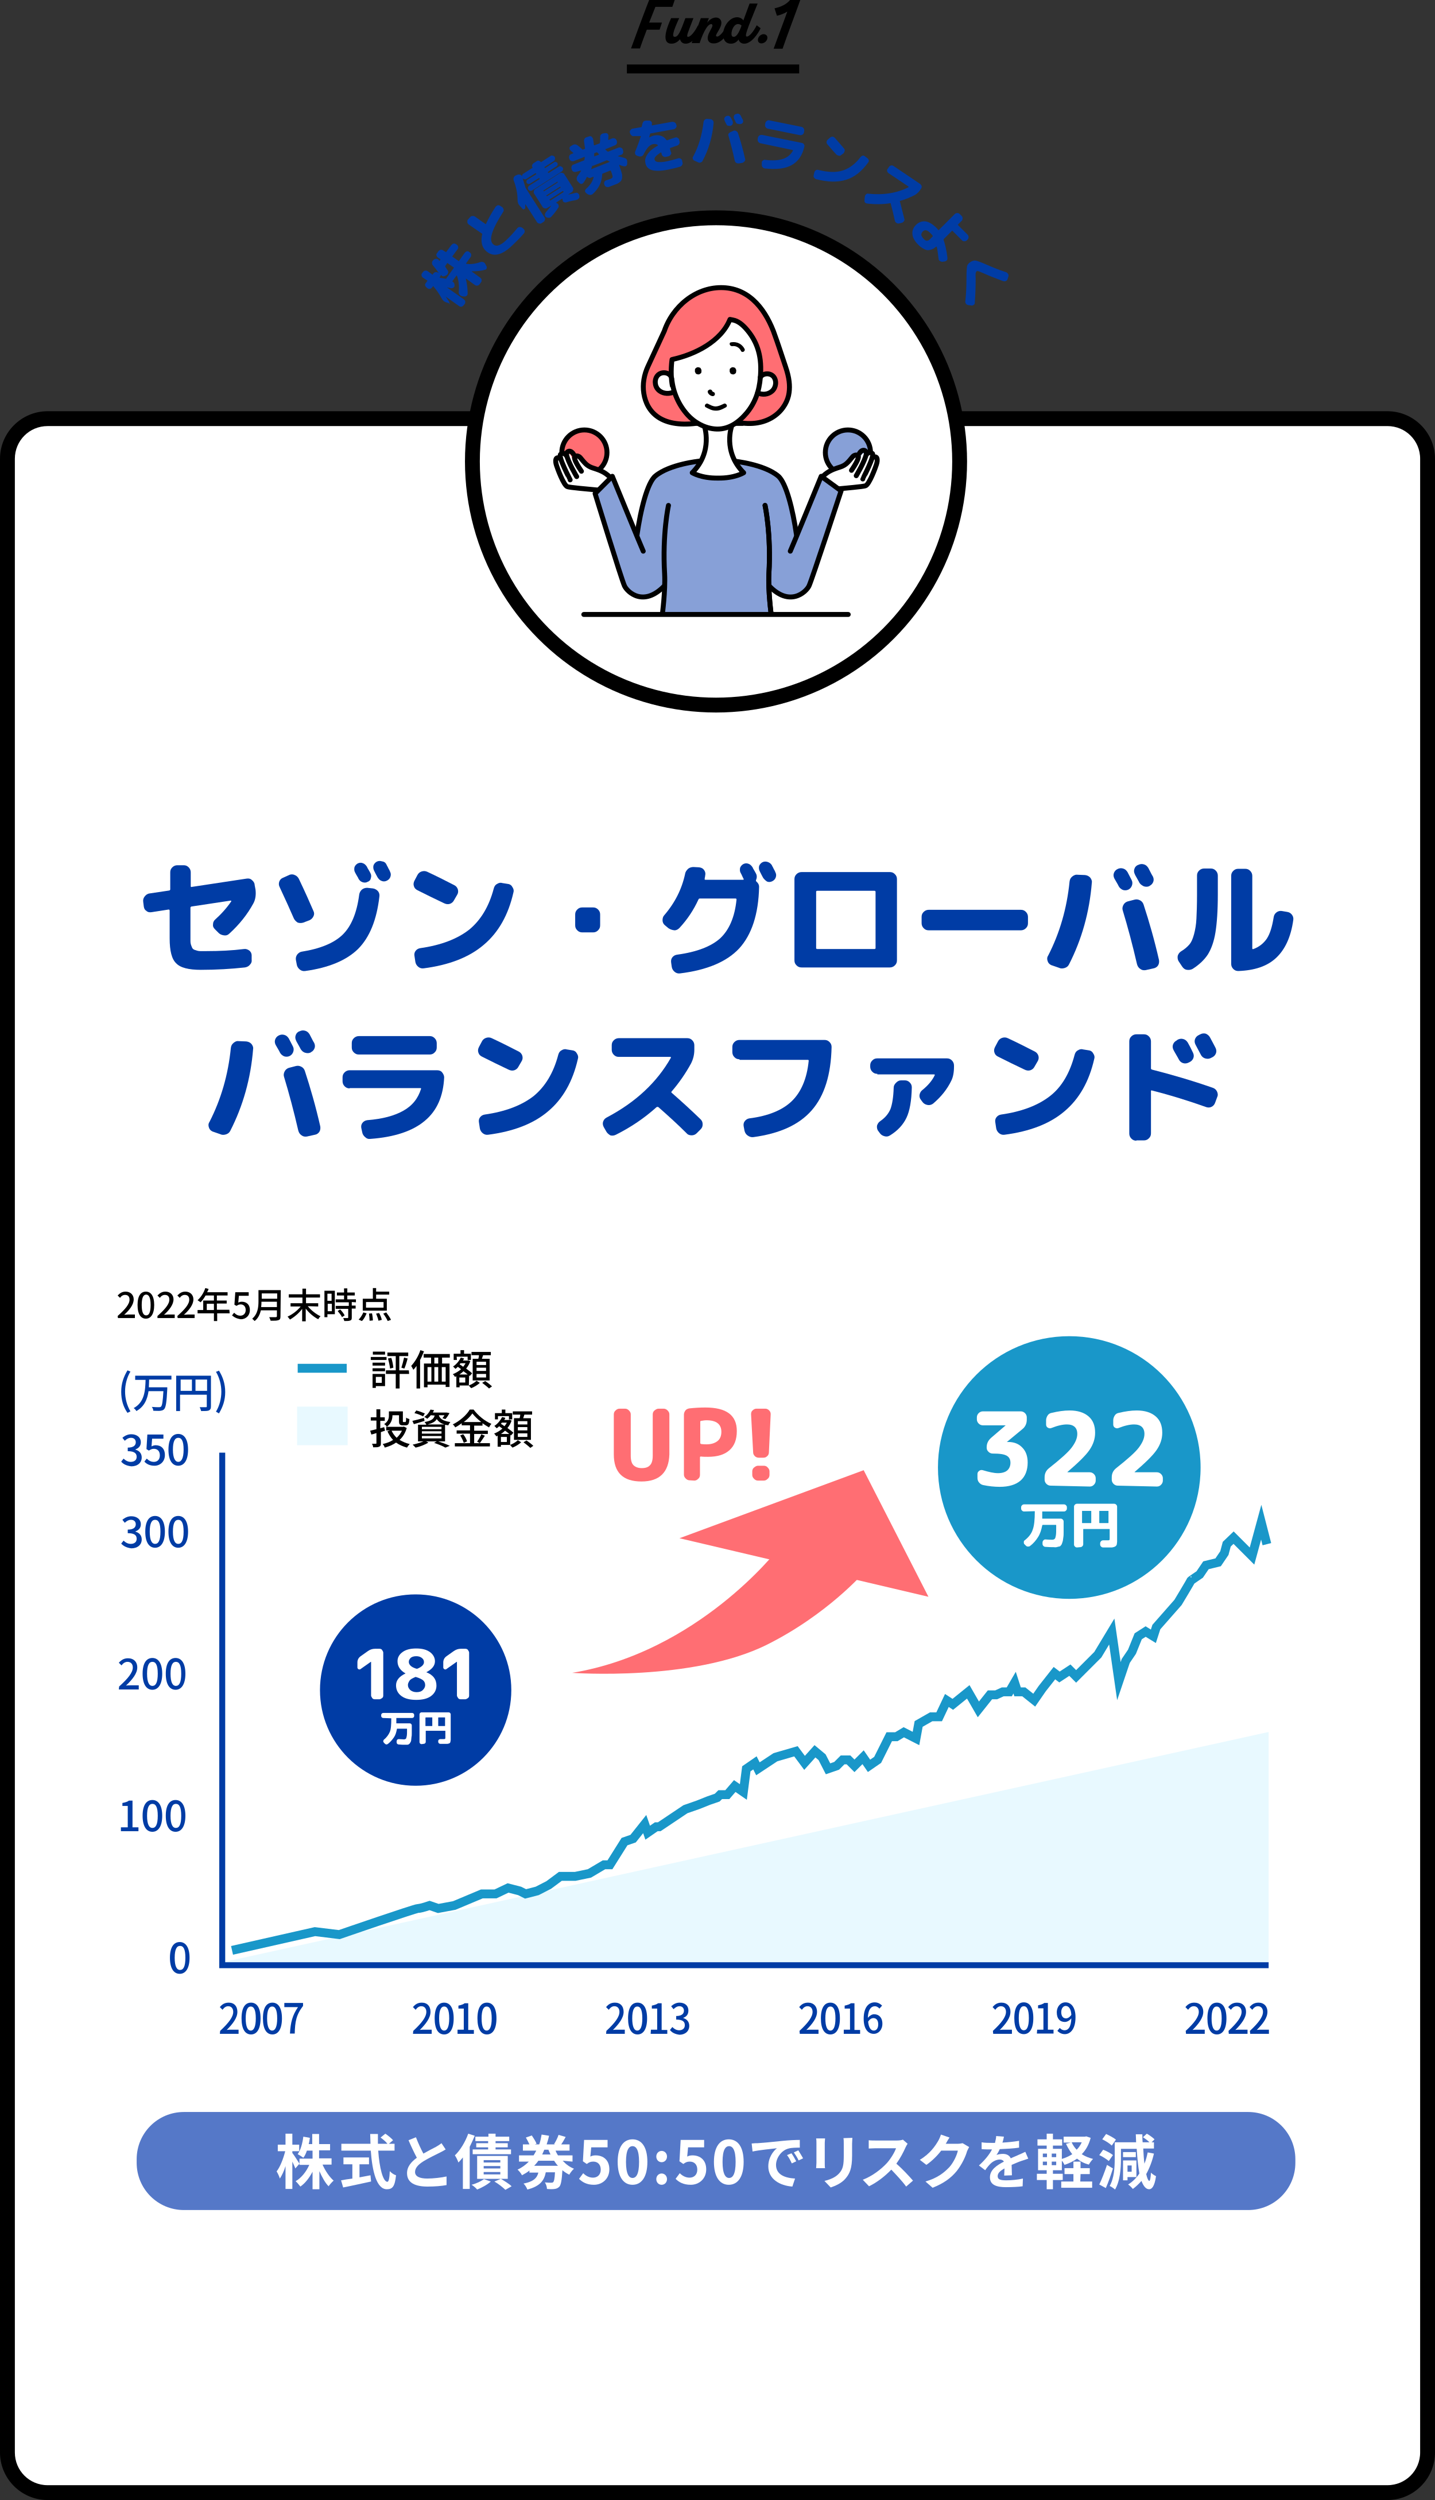 <?xml version="1.0" encoding="utf-8"?>
<!-- Generator: Adobe Illustrator 26.3.1, SVG Export Plug-In . SVG Version: 6.00 Build 0)  -->
<svg version="1.1" id="レイヤー_1" xmlns="http://www.w3.org/2000/svg" xmlns:xlink="http://www.w3.org/1999/xlink" x="0px"
	 y="0px" viewBox="0 0 483 841.4" style="enable-background:new 0 0 483 841.4;" xml:space="preserve">
<rect x="0" y="0" width="483" height="841.4" fill="#333333" stroke="none"/>
<style type="text/css">
	.st0{fill:#FFFFFF;}
	.st1{fill:#5578C8;}
	.st2{fill:#003CA5;}
	.st3{fill:#FFFFFF;stroke:#000000;stroke-width:5;stroke-miterlimit:10;}
	.st4{clip-path:url(#SVGID_00000005953203740733430280000011803210754809895572_);}
	.st5{fill:#87A0D7;stroke:#000000;stroke-width:1.66;stroke-linecap:round;stroke-linejoin:round;}
	.st6{fill:none;stroke:#000000;stroke-width:1.66;stroke-linecap:round;stroke-linejoin:round;}
	.st7{fill:#FF6E73;stroke:#000000;stroke-width:1.66;stroke-linecap:round;stroke-linejoin:round;}
	.st8{fill:#87A0D7;}
	.st9{fill:#FF6E73;}
	.st10{fill:#FFFFFF;stroke:#000000;stroke-width:1.66;stroke-linecap:round;stroke-linejoin:round;}
	.st11{fill:none;stroke:#000000;stroke-width:3;stroke-miterlimit:10;}
	.st12{fill:#E8F9FF;}
	.st13{fill:#1997C9;}
	.st14{fill:none;stroke:#1997C9;stroke-width:2.99;stroke-miterlimit:10;}
	.st15{fill:none;stroke:#003CA5;stroke-width:2;stroke-miterlimit:10;}
	.st16{fill:none;stroke:#1997C9;stroke-width:3;stroke-miterlimit:10;}
</style>
<g id="a">
</g>
<g id="b_00000050627411214125444040000004829998877382409089_">
	<g id="c_00000087386309602768473620000014258811182249601463_">
		<g>
			<path class="st0" d="M15.5,141.4h451c7.5,0,13.5,6,13.5,13.5v671c0,7.5-6,13.5-13.5,13.5h-451c-7.5,0-13.5-6-13.5-13.5v-671
				C2,147.4,8,141.4,15.5,141.4z"/>
			<path d="M467,143.4c6.1,0,11,4.9,11,11v671c0,6.1-4.9,11-11,11H16c-6.1,0-11-4.9-11-11v-671c0-6.1,4.9-11,11-11L467,143.4
				 M467,138.4H16c-8.8,0-16,7.2-16,16v671c0,8.8,7.2,16,16,16h451c8.8,0,16-7.2,16-16v-671C483,145.6,475.8,138.4,467,138.4
				L467,138.4z"/>
		</g>
		<path class="st1" d="M61.9,710.8h358.2c8.8,0,15.9,7.1,15.9,15.9v1.2c0,8.8-7.1,15.9-15.9,15.9H61.9c-8.8,0-15.9-7.1-15.9-15.9
			v-1.2C46,717.9,53.1,710.8,61.9,710.8z"/>
		<g>
			<path class="st2" d="M48.4,305.1l-0.2-1.6c-0.1-0.7,0.1-1.3,0.5-1.8s0.9-0.9,1.6-1l6.7-1c0.2-0.1,0.3-0.2,0.3-0.4v-5.7
				c0-0.7,0.2-1.2,0.7-1.7s1.1-0.7,1.7-0.7h2.1c0.7,0,1.2,0.2,1.7,0.7s0.7,1.1,0.7,1.7v4.6c0,0.3,0.1,0.4,0.3,0.3l18.5-2.8
				c0.7-0.1,1.3,0,1.8,0.5c0.5,0.4,0.9,1,0.9,1.6l0.3,1.6c0.2,1.7,0,3.3-0.7,4.6c-2,3.7-4.7,7.1-8.1,10.2c-0.5,0.5-1.1,0.7-1.8,0.6
				s-1.3-0.3-1.8-0.8l-1.3-1.3c-0.5-0.5-0.7-1-0.6-1.7c0-0.6,0.3-1.2,0.8-1.6c2-1.8,3.8-3.8,5.3-6c0.1-0.1,0.1-0.1,0-0.2
				c0-0.1-0.1-0.1-0.2-0.1l-13.2,2c-0.2,0.1-0.3,0.2-0.3,0.4v8.9c0,1,0,1.7,0,2.3c0,0.6,0.1,1.1,0.3,1.6c0.2,0.5,0.3,0.8,0.5,1
				s0.5,0.4,1,0.5c0.5,0.2,1,0.3,1.5,0.3s1.2,0,2.1,0c4.4,0,8.6-0.2,12.6-0.7c0.7-0.1,1.2,0.1,1.8,0.5c0.5,0.4,0.8,1,0.8,1.6v1.4
				c0.1,0.7-0.1,1.3-0.6,1.8c-0.4,0.5-1,0.8-1.7,0.9c-4.6,0.5-9.6,0.8-14.8,0.8c-4.1,0-6.9-0.7-8.3-2.2c-1.5-1.4-2.2-4.2-2.2-8.4
				v-9.3c0-0.1,0-0.2-0.1-0.3c-0.1-0.1-0.2-0.1-0.2-0.1L51,307c-0.7,0.1-1.3,0-1.8-0.5C48.8,306.3,48.5,305.8,48.4,305.1z"/>
			<path class="st2" d="M98.9,309.1c-1.2-2.8-2.8-6.3-4.8-10.6c-0.3-0.6-0.3-1.2-0.1-1.8c0.2-0.6,0.7-1.1,1.3-1.3l2-0.9
				c0.6-0.3,1.3-0.3,1.9,0c0.6,0.2,1.1,0.7,1.4,1.3c2.1,4.4,3.7,8,4.9,10.8c0.3,0.6,0.3,1.2,0,1.8c-0.3,0.6-0.7,1-1.3,1.3l-2.1,0.8
				c-0.6,0.2-1.3,0.2-1.9,0C99.6,310.1,99.2,309.7,98.9,309.1z M125.5,299c0.7,0.1,1.2,0.4,1.7,0.9c0.4,0.5,0.6,1.1,0.5,1.8
				c-0.9,7.9-3.3,13.8-7.2,17.7c-3.9,3.8-9.8,6.3-17.8,7.4c-0.7,0.1-1.3-0.1-1.8-0.5s-0.9-1-1-1.6l-0.3-1.6c-0.1-0.6,0-1.2,0.4-1.8
				c0.4-0.5,0.9-0.9,1.5-1c6.3-1,10.9-2.9,13.8-5.7c2.9-2.8,4.8-7.3,5.6-13.5c0.1-0.7,0.4-1.2,0.9-1.7c0.5-0.4,1.1-0.6,1.8-0.6
				L125.5,299z M123.7,296.8c-0.5,0.3-1.1,0.3-1.7,0.1c-0.6-0.2-1-0.6-1.3-1.1c-0.1-0.3-0.3-0.6-0.6-1.1c-0.3-0.5-0.5-0.9-0.6-1.1
				c-0.3-0.5-0.3-1.1-0.2-1.7c0.2-0.6,0.6-1,1.1-1.3c0.6-0.3,1.2-0.3,1.7-0.1c0.6,0.2,1,0.6,1.4,1.2c0.1,0.3,0.3,0.6,0.6,1.1
				c0.3,0.5,0.5,0.9,0.6,1.1c0.3,0.6,0.3,1.1,0.1,1.7C124.7,296.2,124.3,296.6,123.7,296.8z M130.1,291c0.1,0.3,0.4,0.7,0.6,1.2
				c0.3,0.5,0.5,0.9,0.6,1.2c0.3,0.6,0.3,1.1,0.1,1.7s-0.6,1-1.2,1.3c-0.6,0.3-1.2,0.3-1.7,0.1c-0.6-0.2-1-0.6-1.4-1.2
				c-0.3-0.5-0.7-1.3-1.2-2.3c-0.3-0.6-0.3-1.2-0.2-1.7c0.2-0.6,0.6-1,1.1-1.3c0.6-0.3,1.2-0.3,1.8-0.1
				C129.4,290,129.8,290.4,130.1,291z"/>
			<path class="st2" d="M140.5,299.6c-0.6-0.3-1-0.7-1.2-1.4c-0.2-0.6-0.1-1.2,0.2-1.8l1-1.9c0.3-0.6,0.8-1,1.4-1.2
				c0.6-0.2,1.3-0.2,1.9,0.1c3,1.4,6,2.9,9.1,4.5c0.6,0.3,1,0.8,1.2,1.4c0.2,0.7,0.1,1.3-0.2,1.8l-1.1,1.9c-0.3,0.6-0.8,1-1.4,1.2
				c-0.6,0.2-1.3,0.1-1.9-0.2C146.5,302.6,143.5,301.1,140.5,299.6z M171,297.5c0.7,0.1,1.2,0.5,1.5,1.1c0.4,0.6,0.5,1.2,0.3,1.8
				c-1.7,7.5-5,13.4-10,17.6c-4.9,4.2-11.7,6.8-20.2,7.9c-0.7,0.1-1.3-0.1-1.8-0.5s-0.9-1-1-1.7l-0.3-2c-0.1-0.6,0-1.2,0.4-1.7
				s0.9-0.8,1.6-0.9c7-1,12.4-3.1,16.4-6.2c3.9-3.2,6.7-7.8,8.3-13.9c0.2-0.7,0.5-1.2,1.1-1.5c0.6-0.4,1.2-0.5,1.8-0.3L171,297.5z"
				/>
			<path class="st2" d="M196,313.8c-0.7,0-1.2-0.2-1.7-0.7s-0.7-1-0.7-1.7v-3.6c0-0.7,0.2-1.2,0.7-1.7s1-0.7,1.7-0.7h3.6
				c0.7,0,1.2,0.2,1.7,0.7s0.7,1,0.7,1.7v3.6c0,0.7-0.2,1.2-0.7,1.7s-1,0.7-1.7,0.7H196z"/>
			<path class="st2" d="M225,312.4l-1.2-1c-0.5-0.4-0.8-1-0.8-1.7s0.2-1.3,0.6-1.7c3.6-4.2,5.9-8.8,7-13.9c0.1-0.7,0.5-1.2,1-1.7
				c0.5-0.4,1.1-0.6,1.8-0.6l1.9,0.1c0.7,0.1,1.2,0.3,1.6,0.8c0.4,0.5,0.6,1.1,0.5,1.7c0,0.1-0.1,0.4-0.1,0.7
				c-0.1,0.3-0.1,0.5-0.1,0.7c-0.1,0.2,0,0.3,0.3,0.3h12.6c0.1,0,0.2,0,0.2-0.1s0-0.2,0-0.2c-0.1-0.2-0.3-0.5-0.5-1s-0.4-0.8-0.5-1
				c-0.3-0.5-0.3-1.1-0.2-1.7c0.2-0.6,0.6-1,1.1-1.3c0.6-0.3,1.2-0.3,1.7-0.1c0.6,0.2,1,0.6,1.4,1.2c0.1,0.3,0.3,0.6,0.6,1.1
				s0.5,0.9,0.6,1.1c0.3,0.6,0.3,1.3,0,2c-0.1,0.2-0.1,0.4,0.1,0.6c0.6,0.5,0.9,1.1,0.9,1.8c-0.2,9.2-2.5,16.1-6.7,20.7
				c-4.2,4.5-10.9,7.3-19.9,8.4c-0.7,0.1-1.3-0.1-1.8-0.5s-0.9-1-1-1.7l-0.2-1.4c-0.1-0.7,0-1.3,0.4-1.8s0.9-0.8,1.6-0.9
				c6.7-0.9,11.5-2.8,14.5-5.5c3-2.8,4.9-7.1,5.5-13c0-0.3-0.1-0.4-0.3-0.4h-12c-0.3,0-0.4,0.1-0.5,0.3c-1.6,3.5-3.7,6.7-6.4,9.6
				c-0.5,0.5-1,0.8-1.7,0.8C226.2,313,225.6,312.8,225,312.4z M256.9,295.5c-0.3-0.5-0.7-1.3-1.2-2.3c-0.3-0.6-0.3-1.2-0.2-1.7
				c0.2-0.6,0.6-1,1.1-1.3c0.6-0.3,1.2-0.3,1.8-0.1c0.6,0.2,1.1,0.6,1.4,1.1c0.1,0.3,0.4,0.7,0.6,1.2c0.3,0.5,0.5,0.9,0.6,1.2
				c0.3,0.6,0.3,1.1,0.1,1.7c-0.2,0.6-0.6,1-1.2,1.3s-1.2,0.3-1.7,0.1C257.7,296.4,257.3,296,256.9,295.5z"/>
			<path class="st2" d="M269.8,325.6c-0.7,0-1.2-0.2-1.7-0.7s-0.7-1-0.7-1.7v-27.3c0-0.7,0.2-1.2,0.7-1.7s1.1-0.7,1.7-0.7h29.7
				c0.7,0,1.2,0.2,1.7,0.7s0.7,1,0.7,1.7v27.3c0,0.7-0.2,1.2-0.7,1.7s-1.1,0.7-1.7,0.7h-24.8H269.8z M274.7,300.2V319
				c0,0.3,0.1,0.4,0.4,0.4h19.2c0.3,0,0.4-0.1,0.4-0.4v-18.8c0-0.3-0.1-0.4-0.4-0.4h-19.2C274.8,299.8,274.7,299.9,274.7,300.2z"/>
			<path class="st2" d="M312.6,313.1c-0.7,0-1.2-0.2-1.7-0.7s-0.7-1.1-0.7-1.7v-2.1c0-0.7,0.2-1.2,0.7-1.7s1.1-0.7,1.7-0.7h31
				c0.7,0,1.2,0.2,1.7,0.7s0.7,1.1,0.7,1.7v2.1c0,0.7-0.2,1.2-0.7,1.7s-1.1,0.7-1.7,0.7H312.6z"/>
			<path class="st2" d="M353.8,324.8c-0.6-0.3-1-0.7-1.2-1.4c-0.2-0.6-0.2-1.2,0.2-1.8c3.9-7.6,6.3-15.9,7.2-24.9
				c0.1-0.7,0.3-1.2,0.9-1.7c0.5-0.4,1.1-0.7,1.8-0.6l2.5,0.1c0.7,0.1,1.2,0.3,1.7,0.8c0.4,0.5,0.7,1.1,0.6,1.7
				c-0.8,10-3.4,19.2-7.7,27.6c-0.3,0.6-0.8,1-1.5,1.2s-1.3,0.2-1.9-0.1L353.8,324.8z M376.5,298.2c-0.1-0.3-0.6-1.1-1.4-2.5
				c-0.3-0.6-0.4-1.2-0.2-1.8c0.2-0.6,0.6-1.1,1.2-1.4l0,0c0.6-0.3,1.2-0.4,1.9-0.2c0.7,0.2,1.1,0.6,1.5,1.2
				c0.3,0.6,0.8,1.5,1.4,2.7c0.3,0.6,0.3,1.2,0.1,1.8c-0.2,0.6-0.6,1.1-1.2,1.4s-1.3,0.3-1.9,0.1
				C377.3,299.2,376.8,298.8,376.5,298.2z M381.8,302.8c0.7-0.2,1.3-0.1,1.9,0.2c0.6,0.3,1,0.8,1.2,1.4c1.9,5.8,3.7,12.1,5.2,18.7
				c0.1,0.7,0,1.3-0.3,1.8s-0.9,0.9-1.5,1l-2.7,0.6c-0.7,0.1-1.3,0-1.8-0.4c-0.6-0.4-0.9-0.9-1.1-1.6c-1.5-6.5-3.1-12.5-4.8-18.1
				c-0.2-0.6-0.1-1.2,0.2-1.8c0.3-0.6,0.8-1,1.4-1.2L381.8,302.8z M383.4,296.9c-0.1-0.3-0.4-0.7-0.7-1.3s-0.6-1-0.7-1.3
				c-0.3-0.6-0.4-1.2-0.2-1.8c0.2-0.7,0.6-1.1,1.2-1.4h0.1c0.6-0.3,1.2-0.4,1.9-0.2c0.7,0.2,1.1,0.6,1.5,1.2
				c0.9,1.8,1.4,2.7,1.5,2.8c0.3,0.6,0.4,1.2,0.2,1.8c-0.2,0.6-0.6,1.1-1.2,1.4l-0.1,0.1c-0.6,0.3-1.2,0.3-1.9,0.1
				C384.2,297.9,383.7,297.5,383.4,296.9z"/>
			<path class="st2" d="M397.9,325.3l-1.2-1.8c-0.3-0.5-0.4-1.1-0.3-1.8c0.2-0.6,0.5-1.1,1.1-1.5c1.2-0.7,2.1-1.5,2.8-2.3
				c0.7-0.8,1.2-2,1.6-3.5s0.7-3.2,0.8-5.2c0.1-1.9,0.2-4.7,0.2-8.1v-6.4c0-0.7,0.2-1.2,0.7-1.7s1.1-0.7,1.7-0.7h2.2
				c0.7,0,1.2,0.2,1.7,0.7s0.7,1.1,0.7,1.7v6.4c0,5.4-0.3,9.6-0.8,12.7s-1.4,5.6-2.6,7.5c-1.2,1.8-2.9,3.4-5.1,4.8
				c-0.6,0.3-1.2,0.4-1.9,0.3C398.8,326.3,398.3,325.9,397.9,325.3z M416.8,326.8c-0.7,0-1.2-0.2-1.7-0.7s-0.7-1.1-0.7-1.7v-29.6
				c0-0.7,0.2-1.2,0.7-1.7s1-0.7,1.7-0.7h2.3c0.7,0,1.2,0.2,1.7,0.7s0.7,1.1,0.7,1.7v24.4c0,0.2,0.1,0.3,0.4,0.2
				c1.9-0.7,3.4-1.9,4.5-3.5c1.1-1.7,1.8-4.1,2.3-7.2c0.1-0.7,0.4-1.2,0.9-1.6s1.1-0.6,1.8-0.5l1.8,0.3c0.7,0.1,1.2,0.4,1.6,0.9
				s0.6,1.1,0.5,1.8c-0.8,5.8-2.8,10-5.8,12.8S422.3,326.6,416.8,326.8z"/>
			<path class="st2" d="M71.5,380.8c-0.6-0.3-1-0.7-1.2-1.4c-0.2-0.6-0.2-1.2,0.2-1.8c3.9-7.6,6.3-15.9,7.2-24.9
				c0.1-0.7,0.3-1.2,0.9-1.7s1.1-0.7,1.8-0.6l2.5,0.1c0.7,0.1,1.2,0.3,1.7,0.8c0.4,0.5,0.7,1.1,0.6,1.7c-0.8,10-3.4,19.2-7.7,27.6
				c-0.3,0.6-0.8,1-1.5,1.2s-1.3,0.2-1.9-0.1L71.5,380.8z M94.2,354.2c-0.1-0.3-0.6-1.1-1.4-2.5c-0.3-0.6-0.4-1.2-0.2-1.8
				c0.2-0.6,0.6-1.1,1.2-1.4l0,0c0.6-0.3,1.2-0.4,1.9-0.2c0.7,0.2,1.1,0.6,1.5,1.2c0.3,0.6,0.8,1.5,1.4,2.7c0.3,0.6,0.3,1.2,0.1,1.8
				c-0.2,0.6-0.6,1.1-1.2,1.4s-1.3,0.3-1.9,0.1C95,355.2,94.5,354.8,94.2,354.2z M99.5,358.8c0.7-0.2,1.3-0.1,1.9,0.2
				c0.6,0.3,1,0.8,1.2,1.4c1.9,5.8,3.7,12.1,5.2,18.7c0.1,0.7,0,1.3-0.3,1.8c-0.4,0.6-0.9,0.9-1.5,1l-2.7,0.6
				c-0.7,0.1-1.3,0-1.8-0.4c-0.6-0.4-0.9-0.9-1.1-1.6c-1.5-6.5-3.1-12.5-4.8-18.1c-0.2-0.6-0.1-1.2,0.2-1.8c0.3-0.6,0.8-1,1.4-1.2
				L99.5,358.8z M101.1,352.9c-0.1-0.3-0.4-0.7-0.7-1.3c-0.3-0.6-0.6-1-0.7-1.3c-0.3-0.6-0.4-1.2-0.2-1.8c0.2-0.7,0.6-1.1,1.2-1.4
				h0.1c0.6-0.3,1.2-0.4,1.9-0.2c0.7,0.2,1.1,0.6,1.5,1.2c0.9,1.8,1.4,2.7,1.5,2.8c0.3,0.6,0.4,1.2,0.2,1.8
				c-0.2,0.6-0.6,1.1-1.2,1.4l-0.1,0.1c-0.6,0.3-1.2,0.3-1.9,0.1S101.4,353.5,101.1,352.9z"/>
			<path class="st2" d="M117.7,366.3c-0.7,0-1.2-0.2-1.7-0.7s-0.7-1.1-0.7-1.7v-1.3c0-0.7,0.2-1.2,0.7-1.7s1.1-0.7,1.7-0.7h29.4
				c0.7,0,1.3,0.2,1.7,0.7s0.7,1.1,0.7,1.7c-0.3,6.3-2.4,11.2-6.5,14.6c-4,3.4-10.1,5.5-18.3,6.1c-0.7,0.1-1.3-0.1-1.8-0.6
				c-0.5-0.4-0.9-1-1-1.7l-0.3-1.4c-0.1-0.6,0-1.2,0.4-1.7s0.9-0.8,1.6-0.9c5.2-0.4,9.2-1.5,12.2-3.2s4.9-4.1,5.9-7.3
				c0.1-0.2,0-0.3-0.3-0.3h-23.7V366.3z M120.8,348.7h23.8c0.7,0,1.2,0.2,1.7,0.7s0.7,1.1,0.7,1.7v1.4c0,0.7-0.2,1.2-0.7,1.7
				s-1,0.7-1.7,0.7h-23.8c-0.7,0-1.2-0.2-1.7-0.7s-0.7-1-0.7-1.7v-1.4c0-0.7,0.2-1.2,0.7-1.7C119.5,349,120.1,348.7,120.8,348.7z"/>
			<path class="st2" d="M162.2,355.6c-0.6-0.3-1-0.7-1.2-1.4c-0.2-0.6-0.1-1.2,0.2-1.8l1-1.9c0.3-0.6,0.8-1,1.4-1.2
				c0.6-0.2,1.3-0.2,1.9,0.1c3,1.4,6,2.9,9.1,4.5c0.6,0.3,1,0.8,1.2,1.4c0.2,0.7,0.1,1.3-0.2,1.8l-1.1,1.9c-0.3,0.6-0.8,1-1.4,1.2
				s-1.3,0.1-1.9-0.2C168.2,358.6,165.2,357.1,162.2,355.6z M192.7,353.5c0.7,0.1,1.2,0.5,1.5,1.1c0.4,0.6,0.5,1.2,0.3,1.8
				c-1.7,7.5-5,13.4-10,17.6c-4.9,4.2-11.7,6.8-20.2,7.9c-0.7,0.1-1.3-0.1-1.8-0.5s-0.9-1-1-1.7l-0.3-2c-0.1-0.6,0-1.2,0.4-1.7
				s0.9-0.8,1.6-0.9c7-1,12.4-3.1,16.4-6.2c3.9-3.2,6.7-7.8,8.3-13.9c0.2-0.7,0.5-1.2,1.1-1.5c0.6-0.4,1.2-0.5,1.8-0.3L192.7,353.5z
				"/>
			<path class="st2" d="M204,380.7l-0.8-1.4c-0.3-0.6-0.4-1.2-0.2-1.8c0.2-0.6,0.6-1.1,1.2-1.4c9.7-5.1,16.9-11.8,21.6-20.1
				c0-0.1,0-0.1,0-0.2s-0.1-0.1-0.2-0.1h-17.3c-0.7,0-1.2-0.2-1.7-0.7s-0.7-1.1-0.7-1.7v-1.5c0-0.7,0.2-1.2,0.7-1.7s1.1-0.7,1.7-0.7
				h23c0.7,0,1.2,0.2,1.7,0.7s0.7,1.1,0.7,1.7v1.5c0,1.7-0.4,3.2-1.1,4.6c-1.8,3.3-4,6.5-6.5,9.4c-0.2,0.2-0.2,0.3,0,0.5
				c3.2,2.8,6.4,5.7,9.7,8.9c0.5,0.5,0.7,1,0.7,1.7s-0.2,1.2-0.7,1.7l-1.3,1.3c-0.5,0.5-1.1,0.7-1.7,0.7c-0.7,0-1.3-0.2-1.7-0.7
				c-3-3-6.2-5.9-9.5-8.8c-0.2-0.1-0.4-0.1-0.6,0c-4.1,3.7-8.7,6.8-13.7,9.3c-0.6,0.3-1.3,0.4-1.9,0.2
				C204.8,381.7,204.3,381.3,204,380.7z"/>
			<path class="st2" d="M248.9,356.5c-0.7,0-1.2-0.2-1.7-0.7s-0.7-1.1-0.7-1.7v-1.7c0-0.7,0.2-1.2,0.7-1.7s1.1-0.7,1.7-0.7h28.6
				c0.7,0,1.2,0.2,1.7,0.7s0.7,1,0.7,1.7c-0.2,9.3-2.4,16.4-6.7,21.3c-4.3,4.9-10.8,7.8-19.6,9c-0.7,0.1-1.3-0.1-1.9-0.5
				c-0.6-0.4-0.9-0.9-1.1-1.6l-0.3-1.6c-0.1-0.6,0-1.2,0.4-1.7s0.9-0.8,1.5-0.9c6.4-0.8,11.2-2.8,14.3-5.8s5.1-7.5,5.7-13.6
				c0-0.2-0.1-0.3-0.3-0.3h-23V356.5z"/>
			<path class="st2" d="M295.3,361.4c-0.7,0-1.2-0.2-1.7-0.7s-0.7-1.1-0.7-1.7v-0.4c0-0.7,0.2-1.2,0.7-1.7s1-0.7,1.7-0.7h23.4
				c0.7,0,1.2,0.2,1.7,0.7s0.7,1.1,0.7,1.7v0.4c0,1.9-0.3,3.5-0.9,4.7c-1.4,2.9-3.4,5.4-6.1,7.7c-0.5,0.4-1.2,0.6-1.8,0.5
				c-0.7-0.1-1.3-0.4-1.7-0.9l-0.6-0.8c-0.4-0.5-0.6-1.1-0.5-1.7s0.4-1.2,0.9-1.6c2-1.6,3.4-3.3,4.2-5c0.1-0.2,0-0.3-0.2-0.3h-19.1
				V361.4z M303.3,363.6h1.2c0.7,0,1.2,0.2,1.7,0.7s0.7,1,0.7,1.7c-0.1,4.5-0.7,7.9-1.8,10.2c-1.1,2.3-2.9,4.3-5.5,5.9
				c-0.6,0.4-1.2,0.5-1.9,0.3s-1.2-0.5-1.6-1.1l-0.6-0.8c-0.3-0.5-0.4-1.1-0.3-1.7c0.2-0.6,0.5-1.1,1.1-1.5c1.6-1.1,2.7-2.4,3.4-4
				c0.6-1.6,1-4,1.1-7.2c0-0.7,0.3-1.2,0.8-1.7S302.6,363.6,303.3,363.6z"/>
			<path class="st2" d="M335.9,355.6c-0.6-0.3-1-0.7-1.2-1.4c-0.2-0.6-0.1-1.2,0.2-1.8l1-1.9c0.3-0.6,0.8-1,1.4-1.2s1.3-0.2,1.9,0.1
				c3,1.4,6,2.9,9.1,4.5c0.6,0.3,1,0.8,1.2,1.4s0.1,1.3-0.2,1.8l-1.1,1.9c-0.3,0.6-0.8,1-1.4,1.2s-1.3,0.1-1.9-0.2
				C341.9,358.6,338.9,357.1,335.9,355.6z M366.5,353.5c0.7,0.1,1.2,0.5,1.5,1.1c0.4,0.6,0.5,1.2,0.3,1.8c-1.7,7.5-5,13.4-10,17.6
				c-4.9,4.2-11.7,6.8-20.2,7.9c-0.7,0.1-1.3-0.1-1.8-0.5s-0.9-1-1-1.7l-0.3-2c-0.1-0.6,0-1.2,0.4-1.7s0.9-0.8,1.6-0.9
				c7-1,12.4-3.1,16.4-6.2s6.7-7.8,8.3-13.9c0.2-0.7,0.5-1.2,1.1-1.5c0.6-0.4,1.2-0.5,1.8-0.3L366.5,353.5z"/>
			<path class="st2" d="M382.5,383.9c-0.7,0-1.2-0.2-1.7-0.7s-0.7-1.1-0.7-1.7v-31c0-0.7,0.2-1.2,0.7-1.7s1.1-0.7,1.7-0.7h2.5
				c0.7,0,1.2,0.2,1.7,0.7s0.7,1.1,0.7,1.7v9c0,0.3,0.1,0.4,0.4,0.5c6.7,1.7,13.5,3.7,20.4,6.1c0.6,0.2,1.1,0.6,1.4,1.2
				s0.4,1.3,0.1,1.9l-0.7,1.9c-0.2,0.6-0.6,1.1-1.2,1.4s-1.2,0.3-1.8,0.1c-5.9-2.1-12-4-18.3-5.6c-0.2-0.1-0.3,0-0.3,0.3v14.1
				c0,0.7-0.2,1.2-0.7,1.7s-1,0.7-1.7,0.7h-2.5V383.9z M396.4,349.9c0.6-0.3,1.2-0.4,1.9-0.2c0.7,0.2,1.1,0.6,1.5,1.2
				c0.5,0.9,1.1,2,1.7,3.3c0.3,0.6,0.4,1.2,0.2,1.8c-0.2,0.6-0.6,1.1-1.2,1.4l-0.4,0.2c-0.6,0.3-1.2,0.4-1.9,0.2
				c-0.6-0.2-1.1-0.6-1.4-1.2c-0.2-0.4-0.5-0.9-0.9-1.6s-0.7-1.2-0.9-1.6c-0.3-0.6-0.4-1.2-0.2-1.8c0.2-0.6,0.6-1.1,1.2-1.4
				L396.4,349.9z M407.3,349.2c0.8,1.5,1.4,2.6,1.8,3.4c0.3,0.6,0.4,1.2,0.2,1.8c-0.2,0.6-0.6,1.1-1.2,1.4l-0.6,0.3
				c-0.6,0.3-1.2,0.3-1.9,0.1c-0.6-0.2-1.1-0.6-1.4-1.2l-1.8-3.4c-0.3-0.6-0.4-1.2-0.2-1.8c0.2-0.6,0.6-1.1,1.2-1.4l0.6-0.3
				c0.6-0.3,1.2-0.4,1.9-0.2C406.5,348.2,407,348.6,407.3,349.2z"/>
		</g>
		<g>
			<circle class="st3" cx="241" cy="155.3" r="82"/>
			<g>
				<g>
					<g>
						<defs>
							<rect id="SVGID_1_" x="177.2" y="84.8" width="129.7" height="121.3"/>
						</defs>
						<clipPath id="SVGID_00000118384864735830981760000005879016143471457685_">
							<use xlink:href="#SVGID_1_"  style="overflow:visible;"/>
						</clipPath>
						<g style="clip-path:url(#SVGID_00000118384864735830981760000005879016143471457685_);">
							<circle class="st5" cx="285.4" cy="152.3" r="7.6"/>
							<g>
								<path class="st0" d="M292.6,152.6c0.2,0,0.4,0.1,0.7,0.2c0.2,0.1,0.1,1.5-0.1,2.5l0.2-0.1c1.1-1.6,1.8,0.2,1.7,0.9
									c-0.1,0.4-1.4,2.2-1.9,4.1c0.7-0.1-0.1,2.5-0.9,2.6v-0.2c-0.3,0.6-0.6,1-0.8,1.1c-1.2,0.4-11.1,1-11.1,1l-1.3-1.6
									c-4.6-1.9-0.9-3.5,0.6-4.6l0,0c1.2-0.9,2.6-1.1,3.3-1.4c0.9-0.3,3.5-1.8,3.8-3.4c0.2-0.8,1.4,0.1,1.7,0.3
									c0.3,0.2,0.5,0.9,0.5,1.7c0.2-0.9,0.7-2.2,1.1-2.8c0.4-0.5,1-0.2,1.3-0.1c0.5,0.3-0.4,2.3-0.4,2.3S292,152.5,292.6,152.6
									L292.6,152.6z"/>
								<g>
									<path class="st6" d="M293.6,154.1c1.8-1.1,1.9,0.7,1.4,2.2c-0.2,0.7-2.4,6.8-3.7,7.2c-0.9,0.3-6.8,0.8-9.9,1.1
										c-1.1,0.1-2.2-0.5-2.8-1.4l0,0c-1-1.6-3-1.9-1.5-3c0,0,0.9-1,2.5-1.8s3-1.1,3.7-1.4c1.4-0.6,2-1.2,3.7-3.3
										c0.5-0.6,1.6-0.8,1.9-0.2c0,0,0.5,0.7-2.3,4.8"/>
									<path class="st6" d="M288.2,160.1c0,0,3-5,3.4-7.4c0.2-1-1.2-1.9-2.3-0.2"/>
									<path class="st6" d="M290.4,161.2c0-0.1,4.2-8,3.2-8.6c-0.4-0.3-0.8-0.4-1-0.3c-0.6,0.2-1,0.7-1,0.7"/>
								</g>
							</g>
							<circle class="st7" cx="196.7" cy="152.3" r="7.6"/>
							<g>
								<g>
									<g>
										<path class="st0" d="M189.6,152.8c-0.2,0-0.4,0.1-0.7,0.2c-0.2,0.1-0.1,1.5,0.1,2.5l-0.2-0.1c-1.1-1.6-1.8,0.2-1.7,0.9
											c0.1,0.4,1.4,2.2,1.9,4.1c-0.7-0.1,0.1,2.5,0.9,2.6v-0.2c0.3,0.6,0.6,1,0.8,1.1c1.2,0.4,11.1,1,11.1,1l1.3-1.6
											c4.6-1.9,0.9-3.5-0.6-4.6h-0.1c-1.2-0.9-2.6-1.1-3.3-1.4c-0.9-0.3-3.5-1.8-3.8-3.4c-0.2-0.8-1.4,0.1-1.7,0.3
											s-0.5,0.9-0.5,1.7c-0.2-0.9-0.7-2.2-1.1-2.8c-0.4-0.5-1-0.2-1.3-0.1c-0.4,0.3,0.4,2.3,0.4,2.3S190.3,152.8,189.6,152.8
											L189.6,152.8z"/>
										<g>
											<path class="st6" d="M188.7,154.4c-1.8-1.1-1.9,0.7-1.4,2.2c0.2,0.7,2.4,6.8,3.7,7.2c0.9,0.3,6.8,0.8,9.9,1.1
												c1.1,0.1,2.2-0.5,2.8-1.4l0,0c1-1.6,3-1.9,1.5-3c0,0-0.9-1-2.5-1.8s-3-1.1-3.7-1.4c-1.4-0.6-2-1.2-3.7-3.3
												c-0.5-0.6-1.6-0.8-1.9-0.2c0,0-0.5,0.7,2.3,4.8"/>
											<path class="st6" d="M194.1,160.4c0,0-3-5-3.4-7.4c-0.2-1,1.2-1.9,2.3-0.2"/>
											<path class="st6" d="M191.9,161.5c0-0.1-4.2-8-3.2-8.6c0.4-0.3,0.8-0.4,1-0.3c0.6,0.2,0.9,0.7,0.9,0.7"/>
										</g>
									</g>
									<path class="st8" d="M259.5,206.9l-0.6-9.8c6.9,7.2,12.4,2.1,13.4,0s10.8-32,10.8-32l-6.7-4.9l-8.3,19.8
										c-1.2-8.5-3.5-17.7-6.2-19.9c-4.8-4-14.8-5-14.8-5h-11.6c0,0-10,1-14.8,5c-2.7,2.2-5,11.4-6.2,19.9l-8.3-19.8l-5.8,5.8
										c0,0,8.9,29,9.9,31.1s6.4,7.2,13.4,0l-0.6,9.8L259.5,206.9L259.5,206.9z"/>
									<g>
										<path class="st6" d="M247.1,155.2c0,0,10,1,14.8,5c2.7,2.2,5,11.4,6.2,19.9"/>
										<path class="st6" d="M266,185.5c0.5-1,10.4-25.2,10.4-25.2l6.7,4.9c0,0-9.8,29.9-10.8,32s-6.5,7.2-13.4,0"/>
										<path class="st6" d="M257.5,170.1c0,0,2.1,9.5,1.3,23c-0.3,5.9,0.8,13.9,0.8,13.9"/>
										<path class="st6" d="M225,170.1c0,0-2.1,9.5-1.3,23c0.3,5.9-0.8,13.9-0.8,13.9"/>
									</g>
									<g>
										<path class="st6" d="M235.4,155.2c0,0-10,1-14.8,5c-2.7,2.2-5,11.4-6.2,19.9"/>
										<path class="st6" d="M216.5,185.5c-0.5-1-10.4-25.2-10.4-25.2l-5.8,5.8c0,0,8.9,29,9.9,31.1s6.4,7.2,13.4,0"/>
										<path class="st6" d="M257.5,170.1c0,0,2.1,9.5,1.3,23c-0.3,5.9,0.8,13.9,0.8,13.9"/>
									</g>
								</g>
								<line class="st6" x1="201.4" y1="207" x2="278.4" y2="207"/>
							</g>
							<g>
								<path class="st9" d="M250,142.4c9.4,1.1,14.9-4.8,15.6-10.3c0.3-2.3,0.1-4.9-1.2-8.7c-1.3-3.8-2.3-7.1-4.1-12
									c-3.3-8.4-8.9-14.6-17.6-14.6l0,0c-8.7,0-16.3,6.4-19.1,14.6l-5.5,11.9c-1.3,2.8-1.9,6-1.4,9.1c1,6.3,5.8,11.5,17.5,10.1
									H250V142.4z"/>
								<path class="st6" d="M250,142.4c9.4,1.1,14.9-4.8,15.6-10.3c0.3-2.3,0.1-4.9-1.2-8.7c-1.3-3.8-2.3-7.1-4.1-12
									c-3.3-8.4-8.9-14.6-17.6-14.6l0,0c-8.7,0-16.3,6.4-19.1,14.6l-5.5,11.9c-1.3,2.8-1.9,6-1.4,9.1c1,6.3,5.8,11.5,17.5,10.1
									H250V142.4z"/>
								<g>
									<g>
										<path class="st10" d="M237.1,143.3h9.2c0,0-3.2,8.6,4,15.8c0,0-3.1,1.9-8.6,1.8h-0.1c-5.5,0.1-8.6-1.8-8.6-1.8
											C240.2,151.9,237,143.3,237.1,143.3L237.1,143.3L237.1,143.3z"/>
										<g>
											<path class="st0" d="M226.3,129.8c-0.8-4.4-0.1-8.8-0.1-8.8c7.8-1.7,16.5-6.1,19.5-13.5l1,0.2c1.7,0.3,3.1,1.5,4.3,2.8
												c3.6,4,5.4,8.8,5,15.4c-0.2,3.4-0.8,8.4-4.6,13c-2.5,3-5.9,5.6-10.1,5.5c-4.2-0.1-7.8-2.5-9.8-4.7
												c-3.1-3.4-5-7.8-5.4-12.3L226.3,129.8L226.3,129.8z"/>
											<path class="st0" d="M255.9,127c0.9-1.5,3.4-1.6,4.5-0.2c1.1,1.4,0.8,3.6-0.5,4.8s-3.3,1.4-4.9,0.6"/>
											<path class="st6" d="M255.9,127c0.9-1.5,3.4-1.6,4.5-0.2c1.1,1.4,0.8,3.6-0.5,4.8s-3.3,1.4-4.9,0.6"/>
											<path class="st0" d="M225.9,126.8c-0.8-1.6-3.3-1.8-4.5-0.5s-1.1,3.5,0.1,4.8s3.2,1.6,4.9,1"/>
											<path class="st6" d="M225.9,126.8c-0.8-1.6-3.3-1.8-4.5-0.5s-1.1,3.5,0.1,4.8s3.2,1.6,4.9,1"/>
											<path d="M236.1,124.9v-0.2c0-0.2,0-0.3-0.1-0.4s-0.1-0.3-0.2-0.4c-0.1-0.1-0.2-0.2-0.4-0.2c-0.1-0.1-0.3-0.1-0.4-0.1
												h-0.3c-0.2,0.1-0.4,0.2-0.5,0.3l-0.2,0.2c-0.1,0.2-0.1,0.4-0.1,0.6v0.2c0,0.2,0,0.3,0.1,0.4s0.1,0.3,0.2,0.4
												c0.1,0.1,0.2,0.2,0.4,0.2c0.1,0.1,0.3,0.1,0.4,0.1h0.3c0.2-0.1,0.4-0.2,0.5-0.3l0.2-0.2
												C236.1,125.3,236.1,125.1,236.1,124.9L236.1,124.9z"/>
											<path d="M247.8,124.9v-0.2c0-0.2,0-0.3-0.1-0.4s-0.1-0.3-0.2-0.4c-0.1-0.1-0.2-0.2-0.4-0.2c-0.1-0.1-0.3-0.1-0.4-0.1
												h-0.3c-0.2,0.1-0.4,0.2-0.5,0.3l-0.2,0.2c-0.1,0.2-0.1,0.4-0.1,0.6v0.2c0,0.2,0,0.3,0.1,0.4s0.1,0.3,0.2,0.4
												c0.1,0.1,0.2,0.2,0.4,0.2c0.1,0.1,0.3,0.1,0.4,0.1h0.3c0.2-0.1,0.4-0.2,0.5-0.3l0.2-0.2
												C247.7,125.3,247.8,125.1,247.8,124.9L247.8,124.9z"/>
											<path class="st6" d="M226.3,129.8c-0.8-4.4-0.1-8.8-0.1-8.8c7.8-1.7,16.5-6.1,19.5-13.5l1,0.2c1.7,0.3,3.1,1.5,4.3,2.8
												c3.6,4,5.4,8.8,5,15.4c-0.2,3.4-0.8,8.4-4.6,13c-2.5,3-5.9,5.6-10.1,5.5c-4.2-0.1-7.8-2.5-9.8-4.7
												c-3.1-3.4-5-7.8-5.4-12.3L226.3,129.8L226.3,129.8z"/>
										</g>
										<path d="M238.3,132.2c0.2,0.5,0.8,1,1.4,1.1c0.4,0.1,0.8-0.1,0.9-0.5c0.1-0.4-0.1-0.8-0.5-0.9H240c-0.1,0,0.1,0.1,0,0
											c0,0-0.1,0-0.1-0.1s-0.1-0.1,0,0l-0.1-0.1l-0.1-0.1v-0.1c0-0.1-0.1-0.1-0.1-0.1c-0.1-0.3-0.7-0.4-0.9-0.2
											C238.2,131.4,238.1,131.8,238.3,132.2L238.3,132.2L238.3,132.2z"/>
									</g>
									<path d="M246.5,116.5c1.2-0.2,2.4,0.5,2.9,1.6c0.4,0.8,1.6,0.1,1.2-0.7c-0.9-1.7-2.6-2.5-4.5-2.2
										C245.2,115.3,245.6,116.6,246.5,116.5L246.5,116.5L246.5,116.5z"/>
								</g>
								<path d="M237.6,137.1c1,0.5,2,1.1,3.2,1.1c1.3,0.1,2.4-0.5,3.5-1.1c0.8-0.4,0.1-1.6-0.7-1.2c-0.9,0.4-1.8,0.9-2.9,0.9
									c-0.9-0.1-1.6-0.5-2.4-0.9S236.8,136.7,237.6,137.1L237.6,137.1L237.6,137.1z"/>
							</g>
						</g>
					</g>
				</g>
				<line class="st6" x1="196.5" y1="206.8" x2="285.5" y2="206.8"/>
			</g>
		</g>
		<g>
			<path class="st2" d="M151.4,102.1l-1.1-0.3c-0.7-0.2-1.2-0.6-1.6-1.3c-0.8-1.5-1.7-2.8-2.8-4.1l-0.1-0.1c0,0-0.1,0-0.1,0.1
				l-0.3,0.4c-0.2,0.2-0.4,0.4-0.7,0.4c-0.3,0.1-0.6,0-0.8-0.2l-0.3-0.2c-0.2-0.2-0.4-0.4-0.5-0.7c-0.1-0.3,0-0.6,0.2-0.8l0.5-0.7
				c0.1-0.1,0.1-0.2,0-0.2l-1.5-1c-0.2-0.2-0.4-0.4-0.4-0.7c-0.1-0.3,0-0.6,0.2-0.8l0.3-0.4c0.2-0.2,0.4-0.4,0.7-0.4
				c0.3-0.1,0.6,0,0.9,0.2l1.5,1.1c0.1,0.1,0.2,0,0.2-0.1l0.2-0.3c0.2-0.2,0.4-0.4,0.7-0.4c0.3-0.1,0.6,0,0.9,0.2l0.2,0.1
				c0.1,0,0.1,0,0,0c-0.7-1-1.4-1.9-2-2.6c-0.2-0.2-0.3-0.5-0.3-0.8s0.1-0.6,0.3-0.8l0.3-0.3c0.2-0.2,0.5-0.3,0.8-0.3
				s0.6,0.1,0.8,0.3c0,0,0.1,0.1,0.1,0.2c0.1,0.1,0.1,0.1,0.1,0.1c0.1,0.1,0.1,0.1,0.2,0l0.2-0.3c0.1-0.1,0.1-0.2,0-0.2l-0.8-0.5
				c-0.2-0.2-0.4-0.4-0.5-0.7c-0.1-0.3,0-0.6,0.2-0.8l0.5-0.7c0.2-0.2,0.4-0.4,0.7-0.4c0.3-0.1,0.6,0,0.9,0.2l0.8,0.5
				c0.1,0.1,0.2,0.1,0.2,0l1.7-2.3c0.2-0.2,0.4-0.4,0.7-0.5s0.6,0,0.9,0.2l0.3,0.2c0.2,0.2,0.4,0.4,0.4,0.7c0.1,0.3,0,0.6-0.2,0.8
				l-1.7,2.3c-0.1,0.1-0.1,0.2,0,0.2l2,1.4c0.1,0.1,0.2,0.1,0.2,0l1.9-2.7c0.2-0.2,0.4-0.4,0.7-0.5s0.6,0,0.8,0.2l0.3,0.2
				c0.2,0.2,0.4,0.4,0.4,0.7s0,0.6-0.2,0.8l-1.5,2.1v0.1c0,0,0,0.1,0.1,0.1c1.5,0.2,3,0,4.7-0.6c0.3-0.1,0.6-0.1,0.9,0
				s0.6,0.3,0.7,0.6l0.4,0.7c0.1,0.2,0.2,0.5,0.1,0.8c-0.1,0.3-0.3,0.5-0.6,0.5c-1.3,0.4-2.8,0.5-4.3,0.5h-0.1v0.1l2.9,2.1
				c0.2,0.2,0.4,0.4,0.4,0.7s0,0.6-0.2,0.8l-0.5,0.7c-0.2,0.2-0.4,0.4-0.7,0.4c-0.3,0.1-0.6,0-0.9-0.2l-2.9-2.1c0,0,0,0-0.1,0
				c0,0,0,0,0,0.1c0.4,1.6,0.6,3.3,0.6,4.9c0,0.3-0.1,0.6-0.4,0.8s-0.5,0.2-0.8,0.2l-0.7-0.1c-0.3-0.1-0.6-0.2-0.8-0.5
				c-0.2-0.2-0.3-0.5-0.3-0.8c0.2-2.2,0-4-0.6-5.6c-0.1-0.1-0.1-0.1-0.2,0l-1.3,1.8c-0.1,0.1,0,0.2,0.1,0.2c0.4,0.3,0.6,0.7,0.6,1.2
				v0.1c0,0.3-0.1,0.5-0.4,0.7c-0.2,0.2-0.5,0.2-0.8,0.2l-1.4-0.3l0,0l0,0l5.8,4.1c0.2,0.2,0.4,0.4,0.4,0.7s0,0.6-0.2,0.8l-0.3,0.4
				c-0.2,0.2-0.4,0.4-0.7,0.5s-0.6,0-0.9-0.2l-4.5-3.2l0,0c0.4,0.6,0.8,1.2,1.2,1.8c0.1,0.2,0.1,0.4-0.1,0.6
				S151.6,102.3,151.4,102.1L151.4,102.1z M148,93.3C148,93.3,148,93.4,148,93.3c0,0.1,0,0.2,0.1,0.2l2,0.3c0.1,0,0.2,0,0.2-0.2
				c0-0.1,0.1-0.2,0.2-0.3l2.2-3.1c0.1-0.1,0.1-0.2,0-0.2l-2-1.4c-0.1-0.1-0.2-0.1-0.2,0l-0.6,0.9c-0.1,0.1-0.1,0.2,0,0.3
				c0.2,0.3,0.4,0.7,0.8,1.2c0.2,0.3,0.2,0.6,0.1,0.9c-0.1,0.3-0.3,0.6-0.5,0.7l-0.4,0.2c-0.2,0.1-0.5,0.2-0.7,0.2
				c-0.3,0-0.5-0.2-0.7-0.4h-0.1C148.2,92.9,148.2,93.1,148,93.3L148,93.3z"/>
			<path class="st2" d="M172.2,82.8c-3.6,3.4-6.6,3.8-8.9,1.4c-1.2-1.3-1.5-3.1-1-5.4c0-0.1,0-0.2-0.1-0.2c-1.6-1.1-3.1-2.1-4.5-3.1
				c-0.2-0.2-0.4-0.4-0.4-0.8s0-0.6,0.2-0.8l0.7-0.8c0.2-0.2,0.4-0.4,0.8-0.4s0.6,0,0.9,0.2c1.4,1,2.6,1.9,3.5,2.5
				c0.1,0.1,0.2,0,0.2-0.1c0.8-1.8,1.9-3.7,3.2-5.7c0.2-0.2,0.4-0.4,0.7-0.5s0.6,0,0.9,0.2l0.6,0.4c0.3,0.2,0.4,0.4,0.5,0.8
				s0,0.6-0.2,0.9c-1.8,2.8-3,5.1-3.6,6.9s-0.5,3,0.1,3.7c0.5,0.6,1.2,0.8,1.9,0.6s1.6-0.7,2.6-1.7c1.3-1.2,2.6-2.6,3.8-4.1
				c0.2-0.2,0.4-0.4,0.8-0.4s0.6,0.1,0.8,0.2l0.5,0.4c0.2,0.2,0.4,0.5,0.4,0.8s-0.1,0.6-0.3,0.8C175.1,80,173.7,81.4,172.2,82.8
				L172.2,82.8z"/>
			<path class="st2" d="M176,70.4l-1.1-1.2c-0.5-0.5-0.7-1.2-0.7-2c0-1.9-0.4-4.1-1.3-6.5c-0.1-0.3-0.1-0.6,0-0.9
				c0.1-0.3,0.3-0.5,0.6-0.7l0.7-0.3c0.3-0.1,0.6-0.1,0.9,0s0.5,0.3,0.6,0.6c0.4,1.2,0.8,2.4,1.1,3.5c0,0.1,0.1,0.2,0.1,0.3l6.4,10
				c0.2,0.3,0.2,0.5,0.1,0.8c-0.1,0.3-0.2,0.6-0.5,0.7l-0.6,0.4c-0.3,0.2-0.5,0.2-0.9,0.1c-0.3-0.1-0.6-0.2-0.7-0.5l-3.8-5.9
				c0,0,0,0-0.1,0s0,0,0,0c0,0.3,0,0.7,0,1.1c0,0.2-0.1,0.4-0.3,0.4C176.3,70.6,176.1,70.5,176,70.4L176,70.4z M188.8,56
				c0.2,0.1,0.4,0.2,0.6,0.4c0.1,0.2,0.2,0.5,0.1,0.7c-0.1,0.2-0.2,0.5-0.4,0.6l-10,6.4c-0.2,0.1-0.5,0.2-0.7,0.1s-0.4-0.2-0.6-0.4
				c-0.1-0.2-0.2-0.5-0.1-0.7c0.1-0.2,0.2-0.5,0.4-0.6l3.5-2.2c0.1-0.1,0.1-0.1,0-0.2l-0.1-0.1c-0.1-0.1-0.1-0.1-0.2,0l-2.9,1.8
				c-0.2,0.1-0.4,0.2-0.6,0.1c-0.2,0-0.4-0.2-0.5-0.3c-0.1-0.2-0.1-0.4-0.1-0.6c0-0.2,0.2-0.4,0.3-0.5l2.9-1.8
				c0.1-0.1,0.1-0.1,0.1-0.2l-0.1-0.1c-0.1-0.1-0.1-0.1-0.2-0.1l-3,1.9c-0.2,0.2-0.5,0.2-0.8,0.1c-0.3-0.1-0.5-0.2-0.6-0.4
				s-0.2-0.5-0.1-0.8c0.1-0.3,0.2-0.5,0.4-0.6l3.1-2c0.1,0,0.1-0.1,0-0.2c-0.1-0.2-0.2-0.5-0.1-0.7c0.1-0.2,0.2-0.5,0.4-0.6l1.2-0.8
				c0.2-0.1,0.4-0.2,0.7-0.1s0.4,0.2,0.6,0.4c0.1,0.1,0.1,0.1,0.2,0l3.1-2c0.2-0.2,0.5-0.2,0.8-0.1c0.3,0.1,0.5,0.2,0.6,0.4
				s0.2,0.5,0.1,0.8c-0.1,0.3-0.2,0.5-0.4,0.6l-3.1,2c-0.1,0.1-0.1,0.1,0,0.2l0.1,0.1c0.1,0.1,0.1,0.1,0.2,0l2.9-1.9
				c0.2-0.1,0.4-0.2,0.6-0.1s0.4,0.2,0.5,0.3s0.1,0.4,0.1,0.6s-0.2,0.4-0.3,0.5l-2.9,1.9c-0.1,0.1-0.1,0.1-0.1,0.2l0.1,0.1
				c0.1,0.1,0.1,0.1,0.2,0.1l3.5-2.2C188.3,55.9,188.6,55.9,188.8,56L188.8,56z M189.4,67.4l-0.1-0.4c0-0.1-0.1-0.1-0.2-0.1
				l-1.8,1.2l-0.1,0.1c0,0,0,0.1,0.1,0.1l0.2,0.1c0.3,0.2,0.5,0.4,0.5,0.7c0.1,0.3,0.1,0.6-0.1,0.8c-0.6,1-1.4,2-2.3,3
				c-0.2,0.2-0.5,0.4-0.8,0.4s-0.6,0-0.9-0.2h-0.1c-0.2-0.2-0.4-0.4-0.4-0.7c0-0.3,0.1-0.6,0.2-0.8c0.6-0.7,1.2-1.5,1.9-2.3v-0.1
				l-1.3,0.8c-0.3,0.2-0.5,0.2-0.9,0.1c-0.3-0.1-0.6-0.2-0.7-0.5l-2.8-4.4c-0.2-0.3-0.2-0.5-0.1-0.9c0.1-0.3,0.2-0.6,0.5-0.7
				l8.2-5.3c0.3-0.2,0.5-0.2,0.9-0.1c0.3,0.1,0.6,0.2,0.7,0.5l2.8,4.4c0.2,0.3,0.2,0.5,0.1,0.9c-0.1,0.3-0.2,0.6-0.5,0.7l-1.2,0.8
				l0,0c1-0.2,1.8-0.4,2.6-0.6c0.3-0.1,0.6,0,0.8,0.2s0.4,0.4,0.4,0.8V66c0.1,0.3,0,0.6-0.2,0.8s-0.5,0.4-0.8,0.5
				c-1.1,0.2-2.2,0.4-3.4,0.8c-0.3,0.1-0.6,0-0.8-0.1C189.6,68,189.4,67.7,189.4,67.4L189.4,67.4z M182.9,64.2L182.9,64.2
				c0.1,0.2,0.2,0.2,0.3,0.1l4.4-2.8c0.1-0.1,0.1-0.2,0.1-0.2v-0.1c-0.1-0.1-0.1-0.1-0.2,0l-4.4,2.8
				C182.9,64.1,182.8,64.2,182.9,64.2L182.9,64.2z M183.9,65.8L183.9,65.8c0.1,0.2,0.2,0.2,0.3,0.2l4.4-2.8c0.1-0.1,0.1-0.2,0.1-0.2
				l-0.1-0.1c-0.1-0.1-0.1-0.1-0.2,0l-4.4,2.8C183.8,65.6,183.8,65.7,183.9,65.8L183.9,65.8z M185.2,67.5l4.4-2.8
				c0.1-0.1,0.1-0.1,0.1-0.2l-0.1-0.1c-0.1-0.1-0.1-0.1-0.2-0.1l-4.4,2.8c-0.1,0.1-0.1,0.1,0,0.2L185.2,67.5
				C185,67.5,185.1,67.5,185.2,67.5L185.2,67.5z"/>
			<path class="st2" d="M194,57.8c-0.3,0.1-0.6,0.1-0.9,0c-0.3-0.1-0.5-0.3-0.6-0.6l-0.1-0.3c-0.1-0.3-0.1-0.6,0-0.9
				c0.1-0.3,0.3-0.5,0.6-0.6l3.5-1.4c0.1,0,0.2-0.1,0.2-0.2c0.1-0.5,0.1-0.8,0.1-0.9v-0.1h-0.1l-3.5,1.4c-0.3,0.1-0.6,0.1-0.9,0
				c-0.3-0.1-0.5-0.3-0.6-0.6l-0.1-0.2c-0.1-0.3-0.1-0.6,0-0.9c0.1-0.3,0.3-0.5,0.6-0.6l0.7-0.3c0.1,0,0.1-0.1,0-0.2
				c-0.6-0.5-0.9-0.8-0.9-0.8c-0.2-0.2-0.3-0.4-0.3-0.7s0.1-0.5,0.4-0.7l0.5-0.3c0.3-0.2,0.6-0.3,0.9-0.3s0.6,0.1,0.9,0.3
				c0.5,0.4,1.1,0.9,1.6,1.4c0.1,0.1,0.2,0.1,0.3,0l0.5-0.2c0.1,0,0.2-0.1,0.1-0.2c-0.1-0.7-0.2-1.4-0.3-2.2c-0.1-0.3,0-0.6,0.1-0.9
				c0.1-0.3,0.4-0.5,0.7-0.6l0.9-0.3c0.3-0.1,0.6-0.1,0.8,0.1s0.4,0.4,0.5,0.7c0.1,0.5,0.2,1.2,0.3,2.1c0,0.1,0.1,0.1,0.2,0.1
				l1.6-0.6c0.1,0,0.2-0.1,0.2-0.2c0.1-0.6,0.1-1.3,0.1-2c0-0.3,0.1-0.6,0.3-0.8s0.5-0.4,0.8-0.4l0.6-0.1c0.3,0,0.6,0,0.8,0.2
				s0.3,0.5,0.3,0.7c0,0.4-0.1,0.9-0.1,1.3c0,0.1,0,0.1,0.1,0.1l1.2-0.5c0.3-0.1,0.6-0.1,0.9,0c0.3,0.1,0.5,0.3,0.6,0.6l0.1,0.2
				c0.1,0.3,0.1,0.6,0,0.9c-0.1,0.3-0.3,0.5-0.6,0.6l-3.2,1.3c-0.1,0-0.1,0.1,0,0.2c0.2,0.2,0.5,0.4,0.7,0.6c0.1,0,0.2,0.1,0.3,0
				l3.3-1.3c0.3-0.1,0.6-0.1,0.9,0c0.3,0.1,0.5,0.3,0.6,0.6l0.1,0.3c0.1,0.3,0.1,0.6,0,0.9s-0.3,0.5-0.6,0.6l-1.1,0.4c0,0,0,0,0,0.1
				c0,0,0,0,0.1,0c0.7,0.2,1.3,0.3,1.9,0.5c0.3,0.1,0.6,0.2,0.8,0.4s0.3,0.5,0.3,0.8v0.8c0,0.3-0.1,0.5-0.3,0.7s-0.5,0.2-0.7,0.2
				c-0.4-0.1-0.9-0.2-1.6-0.5c-0.1,0-0.1,0-0.1,0.1c0.3,0.8,0.5,1.5,0.7,2.1s0.3,1.1,0.3,1.5c0,0.5,0,0.8-0.1,1.1s-0.2,0.5-0.5,0.8
				s-0.5,0.4-0.8,0.6c-0.3,0.2-0.7,0.3-1.2,0.5c-0.6,0.2-1.2,0.5-1.8,0.7c-0.3,0.1-0.6,0.1-0.9,0c-0.3-0.1-0.5-0.3-0.6-0.6l-0.1-0.2
				c-0.1-0.3-0.1-0.5,0-0.8s0.3-0.5,0.6-0.6c0.5-0.2,1-0.3,1.5-0.5c0.4-0.2,0.7-0.4,0.7-0.7s-0.2-1-0.6-2c0-0.1-0.1-0.1-0.2-0.1
				l-2.5,1c-0.1,0-0.2,0.1-0.2,0.2c-0.1,2.6-1.1,4.8-3.2,6.7c-0.2,0.2-0.5,0.3-0.9,0.3c-0.3,0-0.6-0.1-0.9-0.3l-0.4-0.3
				c-0.2-0.2-0.4-0.4-0.4-0.7s0.1-0.5,0.3-0.7c1.5-1.3,2.3-2.6,2.6-4c0-0.1,0-0.1-0.1-0.1l-0.8,0.3c-0.4,0.2-0.8,0.1-1.2-0.2
				c-0.1-0.1-0.2-0.1-0.2,0c-0.3,0.7-0.7,1.3-1.1,1.9c-0.2,0.2-0.4,0.4-0.7,0.4s-0.5-0.1-0.7-0.3l-0.6-0.6c-0.2-0.2-0.3-0.5-0.3-0.9
				c0-0.3,0.1-0.6,0.3-0.9c0.4-0.5,0.8-1.1,1.2-1.7v-0.1c0,0,0,0-0.1,0L194,57.8L194,57.8z M199.3,55.9c-0.1,0.3-0.2,0.6-0.3,0.9
				c0,0,0,0,0,0.1h0.1l6.1-2.4c0.1,0,0.1-0.1,0-0.1s-0.2-0.1-0.4-0.2c-0.2-0.1-0.3-0.2-0.4-0.2c-0.1-0.1-0.2-0.1-0.3,0l-4.5,1.8
				C199.4,55.7,199.3,55.8,199.3,55.9L199.3,55.9z M200,52.5c0,0.1,0,0.2,0.1,0.1l1.4-0.5c0,0,0.1,0,0.1-0.1v-0.1
				c-0.1-0.1-0.3-0.3-0.6-0.6c-0.1-0.1-0.2-0.1-0.3,0l-0.5,0.2c-0.1,0-0.2,0.1-0.2,0.2V52.5L200,52.5z"/>
			<path class="st2" d="M213.4,45.8c-0.3,0.1-0.6,0-0.8-0.2c-0.3-0.2-0.4-0.4-0.5-0.7l-0.1-0.3c-0.1-0.3,0-0.6,0.2-0.8
				c0.2-0.3,0.4-0.4,0.7-0.5l2.9-0.5c0.1,0,0.2-0.1,0.2-0.2c0-0.1,0-0.2,0.1-0.4c0-0.2,0.1-0.4,0.1-0.5c0.1-0.3,0.2-0.6,0.4-0.8
				s0.5-0.3,0.9-0.3h1c0.3,0,0.5,0.1,0.7,0.3s0.3,0.5,0.2,0.8c0,0,0,0.1,0,0.2s0,0.2,0,0.2c0,0.1,0,0.1,0.1,0.1l6.7-1.2
				c0.3,0,0.6,0,0.9,0.2c0.3,0.2,0.4,0.4,0.5,0.7l0.1,0.3c0.1,0.3,0,0.6-0.2,0.8c-0.2,0.3-0.4,0.4-0.7,0.5l-7.8,1.4
				c-0.1,0-0.2,0.1-0.2,0.2c-0.2,0.7-0.3,1.1-0.3,1.1l0,0h0.1c0.6-0.3,1.1-0.5,1.6-0.6c1.8-0.3,3.2,0.2,4.1,1.5
				c0.1,0.1,0.1,0.1,0.3,0.1c0.8-0.3,1.6-0.6,2.6-0.9c0.3-0.1,0.6-0.1,0.9,0.1s0.5,0.4,0.5,0.7l0.1,0.4c0.1,0.3,0.1,0.6-0.1,0.9
				c-0.1,0.3-0.4,0.5-0.7,0.6c-0.7,0.2-1.4,0.5-2.3,0.8c-0.1,0-0.1,0.1-0.1,0.2c0.2,0.8,0.3,1.2,0.4,1.3c0.1,0.3,0,0.6-0.2,0.8
				c-0.2,0.3-0.4,0.4-0.7,0.5l-0.9,0.2c-0.3,0.1-0.6,0-0.9-0.2c-0.3-0.2-0.4-0.4-0.5-0.7c0-0.2-0.1-0.4-0.1-0.5c0,0,0-0.1-0.1-0.1
				h-0.1c-1.5,1-2.2,1.7-2.1,2.3c0.1,0.5,0.4,0.8,1,0.9c0.6,0.1,1.6,0.1,3.1-0.2c0.9-0.2,2.2-0.5,3.8-1c0.3-0.1,0.6-0.1,0.9,0.1
				s0.5,0.4,0.5,0.7l0.1,0.5c0.1,0.3,0.1,0.6-0.1,0.9c-0.1,0.3-0.4,0.5-0.7,0.6c-1.3,0.4-2.7,0.7-4.1,1c-2.5,0.5-4.3,0.5-5.5,0.1
				s-1.9-1.2-2.1-2.5c-0.2-1,0.1-1.9,0.8-2.9s1.8-1.9,3.4-2.8c0.1-0.1,0.1-0.1,0-0.2c-0.4-0.3-0.9-0.4-1.5-0.3
				c-0.6,0.1-1.1,0.4-1.6,0.9s-1.1,1.4-1.7,2.6c-0.1,0.3-0.4,0.5-0.7,0.6s-0.6,0.1-0.9,0l-0.6-0.2c-0.3-0.1-0.5-0.3-0.6-0.6
				s-0.1-0.6,0-0.8c0.8-1.9,1.4-3.6,1.9-5.1c0-0.1,0-0.1-0.1-0.1L213.4,45.8L213.4,45.8z"/>
			<path class="st2" d="M233.8,54.1c-0.3-0.1-0.5-0.3-0.6-0.6s-0.1-0.6,0.1-0.8c1.9-3.5,3-7.4,3.5-11.6c0-0.3,0.2-0.6,0.4-0.8
				s0.5-0.3,0.8-0.3l1.1,0.1c0.3,0,0.6,0.2,0.8,0.4s0.3,0.5,0.3,0.8c-0.4,4.6-1.6,8.9-3.7,12.8c-0.1,0.3-0.4,0.5-0.7,0.6
				s-0.6,0.1-0.9-0.1L233.8,54.1L233.8,54.1z M244.5,41.8c-0.1-0.1-0.3-0.5-0.6-1.2c-0.1-0.3-0.2-0.5-0.1-0.8
				c0.1-0.3,0.3-0.5,0.6-0.7l0,0c0.3-0.1,0.6-0.2,0.9-0.1s0.5,0.3,0.7,0.6c0.1,0.3,0.4,0.7,0.6,1.2c0.1,0.3,0.1,0.6,0,0.9
				s-0.3,0.5-0.6,0.6s-0.6,0.1-0.9,0C244.8,42.3,244.6,42.1,244.5,41.8z M246.9,44c0.3-0.1,0.6-0.1,0.9,0.1s0.5,0.4,0.6,0.7
				c0.9,2.7,1.7,5.6,2.4,8.7c0.1,0.3,0,0.6-0.2,0.8s-0.4,0.4-0.7,0.5l-1.2,0.2c-0.3,0-0.6,0-0.9-0.2s-0.4-0.4-0.5-0.7
				c-0.6-3-1.4-5.8-2.1-8.4c-0.1-0.3-0.1-0.6,0.1-0.8s0.4-0.4,0.7-0.5L246.9,44L246.9,44z M247.7,41.2c-0.1-0.1-0.2-0.3-0.3-0.6
				s-0.3-0.5-0.3-0.6c-0.1-0.3-0.2-0.5-0.1-0.9s0.3-0.5,0.6-0.7h0.1c0.3-0.1,0.6-0.2,0.9-0.1c0.3,0.1,0.5,0.3,0.7,0.6
				c0.4,0.8,0.6,1.3,0.7,1.3c0.1,0.3,0.2,0.6,0.1,0.9s-0.3,0.5-0.6,0.6h-0.1c-0.3,0.1-0.6,0.1-0.9,0
				C248.1,41.7,247.8,41.5,247.7,41.2L247.7,41.2z"/>
			<path class="st2" d="M255.9,48.2c-0.3-0.1-0.5-0.2-0.7-0.5s-0.2-0.5-0.2-0.8l0.1-0.6c0.1-0.3,0.2-0.5,0.5-0.7s0.5-0.2,0.9-0.2
				l13.4,2.7c0.3,0.1,0.6,0.2,0.7,0.5c0.2,0.3,0.2,0.5,0.1,0.9c-0.7,2.9-2.1,4.9-4.3,6.1s-5.1,1.5-8.9,1.1c-0.3,0-0.6-0.2-0.8-0.4
				s-0.3-0.5-0.3-0.9v-0.7c0-0.3,0.1-0.5,0.4-0.7s0.5-0.3,0.8-0.2c2.4,0.3,4.3,0.2,5.9-0.3c1.5-0.5,2.6-1.4,3.4-2.8
				c0-0.1,0-0.1-0.1-0.2L255.9,48.2L255.9,48.2z M258.9,40.5l10.9,2.2c0.3,0.1,0.5,0.2,0.7,0.5s0.2,0.5,0.2,0.8l-0.1,0.6
				c-0.1,0.3-0.2,0.5-0.5,0.7s-0.5,0.2-0.8,0.2l-10.9-2.2c-0.3-0.1-0.5-0.2-0.7-0.5s-0.2-0.5-0.2-0.8l0.1-0.6
				c0.1-0.3,0.2-0.5,0.5-0.7S258.6,40.4,258.9,40.5z"/>
			<path class="st2" d="M291.9,53.2c0.3,0.2,0.4,0.4,0.5,0.7s0,0.6-0.2,0.8c-2.1,2.9-4.5,4.9-7.4,5.8c-2.9,0.9-6.2,0.8-10.1-0.2
				c-0.3-0.1-0.5-0.3-0.7-0.5c-0.2-0.3-0.2-0.6-0.1-0.9l0.2-0.9c0.1-0.3,0.2-0.5,0.5-0.7s0.5-0.2,0.9-0.1c3.2,0.8,5.9,0.9,8.1,0.2
				s4.3-2.2,6-4.5c0.2-0.2,0.4-0.4,0.7-0.5s0.6,0,0.8,0.2L291.9,53.2L291.9,53.2z M278.5,48.6c-0.2-0.2-0.3-0.5-0.3-0.8
				s0.2-0.6,0.4-0.8l0.8-0.7c0.2-0.2,0.5-0.3,0.8-0.3s0.6,0.2,0.8,0.4c1,1.1,2,2.3,3.1,3.6c0.2,0.2,0.3,0.5,0.2,0.8
				s-0.2,0.6-0.4,0.8l-0.8,0.6c-0.2,0.2-0.5,0.3-0.8,0.2s-0.6-0.2-0.8-0.4C280.5,50.9,279.5,49.8,278.5,48.6L278.5,48.6z"/>
			<path class="st2" d="M291,67l0.1-0.8c0-0.3,0.2-0.6,0.4-0.8c0.2-0.2,0.5-0.3,0.8-0.2c5.1,0.5,9.6-0.2,13.5-2.2c0,0,0,0,0-0.1
				s0-0.1,0-0.1l-6.7-4.5c-0.3-0.2-0.4-0.4-0.5-0.7s0-0.6,0.2-0.8l0.4-0.6c0.2-0.3,0.4-0.4,0.7-0.5c0.3-0.1,0.6,0,0.9,0.2l8.9,6
				c0.2,0.2,0.4,0.4,0.5,0.7s0,0.6-0.2,0.9l-0.4,0.6c-0.4,0.6-1,1.1-1.6,1.5c-1.6,0.8-3.2,1.5-5,2c-0.1,0-0.2,0.1-0.1,0.2
				c0.5,1.9,1,3.9,1.5,5.9c0.1,0.3,0,0.6-0.2,0.8c-0.2,0.3-0.4,0.4-0.7,0.5l-0.9,0.2c-0.3,0.1-0.6,0-0.9-0.2s-0.4-0.4-0.5-0.7
				c-0.4-1.9-0.9-3.9-1.4-5.8c0-0.1-0.1-0.2-0.2-0.1c-2.5,0.4-5.1,0.4-7.7,0.1c-0.3,0-0.6-0.2-0.8-0.4S291,67.3,291,67L291,67z"/>
			<path class="st2" d="M309.1,82.4c-1.2-1.2-1.9-2.4-2-3.6s0.3-2.2,1.2-3.1c0.9-0.9,2-1.3,3.1-1.2c1.1,0.1,2.3,0.8,3.5,1.9
				c0.3,0.3,0.6,0.6,0.9,1c0.1,0.1,0.1,0.1,0.2,0l5.4-5.4c0.2-0.2,0.5-0.3,0.8-0.3s0.6,0.1,0.8,0.3l0.7,0.7c0.2,0.2,0.3,0.5,0.3,0.8
				s-0.1,0.6-0.3,0.8l-1.2,1.2c-0.1,0.1-0.1,0.2,0,0.3l3.2,3.2c0.2,0.2,0.3,0.5,0.3,0.8s-0.1,0.6-0.3,0.8l-0.3,0.3
				c-0.2,0.2-0.5,0.3-0.8,0.3s-0.6-0.1-0.8-0.3l-3.2-3.2c-0.1-0.1-0.2-0.1-0.2,0l-2.7,2.7c-0.1,0.1-0.1,0.2-0.1,0.3
				c0.5,1.5,1,3.5,1.3,6.1c0,0.3,0,0.6-0.2,0.8c-0.2,0.2-0.5,0.4-0.8,0.4l-0.7,0.1c-0.3,0-0.6-0.1-0.9-0.3s-0.4-0.5-0.4-0.8
				c-0.2-1.8-0.4-3.1-0.6-3.9c0,0,0-0.1-0.1-0.1s-0.1,0-0.1,0c-1,0.9-2,1.2-3,1.2C311.2,84,310.1,83.4,309.1,82.4L309.1,82.4z
				 M313.1,78.4c-1-1-1.8-1.2-2.5-0.5c-0.4,0.4-0.5,0.8-0.5,1.2c0.1,0.4,0.4,0.9,0.9,1.4c0.4,0.4,0.8,0.6,1.1,0.5
				c0.4,0,0.8-0.3,1.3-0.9l0.5-0.5c0.1-0.1,0.1-0.2,0-0.3C313.7,79,313.4,78.7,313.1,78.4L313.1,78.4z"/>
			<path class="st2" d="M325.3,93.4c0-2,0.1-3.3,0.2-3.8s0.5-1,1.1-1.4s1.3-0.6,1.8-0.5s1.7,0.5,3.5,1.3c2.3,1,4.5,1.9,6.7,2.6
				c0.3,0.1,0.5,0.3,0.7,0.6s0.2,0.6,0.1,0.9l-0.3,0.9c-0.1,0.3-0.3,0.5-0.6,0.6c-0.3,0.1-0.6,0.1-0.9,0c-2.4-0.9-4.5-1.7-6.5-2.6
				c-0.9-0.4-1.4-0.6-1.7-0.7c-0.3-0.1-0.5-0.1-0.7,0c-0.1,0.1-0.2,0.3-0.3,0.6c0,0.3-0.1,0.9,0,1.8c0,2.8-0.1,5.5-0.3,8.2
				c0,0.3-0.1,0.6-0.4,0.7c-0.2,0.2-0.5,0.3-0.8,0.2l-0.9-0.1c-0.3,0-0.6-0.2-0.8-0.4s-0.3-0.5-0.3-0.8
				C325.2,99,325.3,96.3,325.3,93.4L325.3,93.4z"/>
		</g>
		<g>
			<path class="st0" d="M99.4,729.8c-0.2-0.6-0.6-1.4-1-2.3v9.2h-2.3V729c-0.5,1.7-1.2,3.1-1.9,4.2c-0.2-0.7-0.7-1.8-1.1-2.4
				c1.2-1.5,2.3-4.4,2.9-6.8h-2.5v-2.2h2.6v-3.7h2.3v3.7h2.3v2.2h-2.3v0.6c0.6,0.7,2,3,2.4,3.6L99.4,729.8L99.4,729.8z M108.6,728.6
				c0.9,2,2.3,4.1,3.7,5.3c-0.5,0.4-1.3,1.3-1.7,1.9c-1.2-1.2-2.2-3.1-3.1-5.1v6.1h-2.3v-5.9c-1.1,2.1-2.5,3.9-4.1,5
				c-0.4-0.5-1.1-1.4-1.6-1.8c1.9-1.1,3.6-3.2,4.6-5.5h-3.3v-2.1h4.4v-2.7h-1.9c-0.3,0.9-0.7,1.8-1.2,2.4c-0.4-0.3-1.3-0.9-1.9-1.2
				c1-1.4,1.6-3.6,1.9-5.9l2.2,0.4c-0.1,0.7-0.2,1.4-0.4,2.1h1.2v-3.4h2.3v3.4h3.7v2.1h-3.7v2.7h4.2v2.1h-3V728.6z"/>
			<path class="st0" d="M127.3,723.8c0.4,5.8,1.6,10.5,3.1,10.5c0.4,0,0.7-1.1,0.8-3.6c0.5,0.6,1.4,1.2,2.1,1.4
				c-0.4,3.8-1.2,4.7-3.1,4.7c-3.4,0-4.9-5.9-5.4-13h-9.9v-2.3h9.8c0-1.1-0.1-2.2-0.1-3.3h2.6c0,1.1,0,2.2,0,3.3h3.2
				c-0.5-0.7-1.5-1.5-2.3-2.1l1.6-1.3c0.9,0.6,2.1,1.6,2.6,2.2l-1.4,1.2h1.9v2.3L127.3,723.8L127.3,723.8z M121,732.8
				c1.2-0.2,2.5-0.5,3.7-0.7l0.2,2.1c-3.3,0.7-6.8,1.5-9.4,2l-0.7-2.4c1-0.2,2.3-0.4,3.8-0.6v-4.8h-3v-2.3h8.6v2.3H121
				C121,728.4,121,732.8,121,732.8z"/>
			<path class="st0" d="M150,723.4c-0.6,0.4-1.2,0.7-2,1.1c-1.2,0.6-3.7,1.8-5.5,2.9c-1.7,1.1-2.8,2.2-2.8,3.6s1.4,2.2,4.1,2.2
				c2,0,4.7-0.3,6.5-0.7v2.9c-1.7,0.3-3.8,0.5-6.4,0.5c-3.9,0-6.9-1.1-6.9-4.5c0-2.2,1.4-3.8,3.3-5.2c-0.9-1.7-1.9-3.8-2.8-5.9
				l2.5-1c0.8,2.1,1.7,4,2.5,5.5c1.6-0.9,3.3-1.8,4.3-2.3c0.7-0.4,1.3-0.8,1.8-1.2L150,723.4L150,723.4z"/>
			<path class="st0" d="M159.8,718.8c-0.5,1.2-1.1,2.5-1.7,3.7v14.2h-2.3v-10.6c-0.5,0.6-1,1.2-1.5,1.7c-0.2-0.6-0.8-1.9-1.2-2.4
				c1.8-1.7,3.5-4.5,4.5-7.3L159.8,718.8L159.8,718.8z M165.2,734.2c-1.2,1.1-3.1,2.1-4.6,2.7c-0.4-0.5-1.3-1.3-1.9-1.6
				c1.6-0.4,3.2-1.2,4.2-1.9L165.2,734.2L165.2,734.2z M164.4,720.6H160v-1.5h4.4v-1h2.4v1h4.6v1.5h-4.6v0.7h4.1v1.4h-4.1v0.7h5.2
				v1.6h-12.9v-1.6h5.2v-0.7h-4v-1.4h4v-0.7H164.4z M168.6,733.3c1.3,0.8,2.8,1.7,3.6,2.5l-2.1,1.2c-0.8-0.8-2.3-2-3.7-2.8
				L168.6,733.3h-8v-7.7h10.3v7.7H168.6z M162.8,727.8h5.6V727h-5.6V727.8z M162.8,729.8h5.6V729h-5.6V729.8z M162.8,731.8h5.6V731
				h-5.6V731.8z"/>
			<path class="st0" d="M189.4,727.2c1.1,1.2,2.3,2.1,3.8,2.7c-0.5,0.4-1.2,1.3-1.6,2c-0.8-0.4-1.6-0.9-2.3-1.5
				c-0.2,3.4-0.5,4.9-1,5.5c-0.5,0.5-0.9,0.7-1.6,0.8c-0.6,0.1-1.6,0.1-2.6,0c0-0.7-0.3-1.6-0.7-2.2c0.9,0.1,1.7,0.1,2.1,0.1
				c0.3,0,0.5,0,0.7-0.2c0.3-0.3,0.5-1.2,0.6-3.3h-3.1c-0.5,2.7-1.9,4.7-6.2,5.8c-0.2-0.6-0.8-1.6-1.3-2c3.5-0.7,4.6-2,5-3.7h-3
				v-0.7c-0.7,0.6-1.6,1.1-2.5,1.6c-0.3-0.6-1-1.5-1.5-1.9c1.5-0.7,2.7-1.6,3.8-2.7h-3.3v-2.1h4.9c0.3-0.5,0.6-1,0.9-1.6H176v-2.1
				h2.2c-0.3-0.7-0.8-1.6-1.2-2.3l2-0.7c0.6,0.9,1.3,2,1.6,2.8l-0.6,0.2h1.5c0.4-1.1,0.6-2.2,0.8-3.3l2.5,0.4c-0.2,1-0.5,2-0.8,2.9
				h2.8l-0.3-0.1c0.5-0.8,1.2-2.1,1.5-3.1l2.4,0.7c-0.5,0.9-1,1.8-1.5,2.5h2.8v2.1H187c0.2,0.6,0.5,1.1,0.8,1.6h4.9v2.1L189.4,727.2
				L189.4,727.2z M187.8,728.9c-0.5-0.5-0.9-1.1-1.3-1.7h-5.3c-0.4,0.6-0.9,1.2-1.4,1.7H187.8z M183.2,723.5
				c-0.2,0.5-0.5,1.1-0.7,1.6h2.8c-0.2-0.5-0.5-1-0.7-1.6H183.2L183.2,723.5z"/>
			<path class="st0" d="M194.9,733.3l1.4-1.9c0.8,0.8,1.9,1.5,3.3,1.5c1.5,0,2.6-1,2.6-2.7s-1-2.7-2.5-2.7c-0.9,0-1.4,0.2-2.2,0.8
				l-1.3-0.9l0.4-7.2h7.9v2.5H199l-0.3,3.1c0.6-0.3,1.1-0.4,1.8-0.4c2.5,0,4.6,1.5,4.6,4.7s-2.4,5.2-5.2,5.2
				C197.5,735.3,196,734.4,194.9,733.3L194.9,733.3z"/>
			<path class="st0" d="M207.9,727.6c0-5.1,2-7.6,5-7.6s5,2.5,5,7.6s-2,7.7-5,7.7S207.9,732.7,207.9,727.6z M215.1,727.6
				c0-4.1-1-5.3-2.2-5.3s-2.2,1.2-2.2,5.3s1,5.4,2.2,5.4S215.1,731.8,215.1,727.6z"/>
			<path class="st0" d="M220.9,725.8c0-1.1,0.8-1.9,1.8-1.9s1.8,0.8,1.8,1.9s-0.8,1.9-1.8,1.9S220.9,726.9,220.9,725.8z
				 M220.9,733.4c0-1.1,0.8-1.9,1.8-1.9s1.8,0.8,1.8,1.9s-0.8,1.9-1.8,1.9S220.9,734.5,220.9,733.4z"/>
			<path class="st0" d="M227.4,733.3l1.4-1.9c0.8,0.8,1.9,1.5,3.3,1.5c1.5,0,2.6-1,2.6-2.7s-1-2.7-2.5-2.7c-0.9,0-1.4,0.2-2.2,0.8
				l-1.3-0.9l0.4-7.2h7.9v2.5h-5.4l-0.3,3.1c0.6-0.3,1.1-0.4,1.8-0.4c2.5,0,4.6,1.5,4.6,4.7s-2.4,5.2-5.2,5.2
				C230,735.3,228.5,734.4,227.4,733.3L227.4,733.3z"/>
			<path class="st0" d="M240.3,727.6c0-5.1,2-7.6,5-7.6s5,2.5,5,7.6s-2,7.7-5,7.7S240.3,732.7,240.3,727.6z M247.6,727.6
				c0-4.1-1-5.3-2.2-5.3s-2.2,1.2-2.2,5.3s1,5.4,2.2,5.4S247.6,731.8,247.6,727.6z"/>
			<path class="st0" d="M255,721.3c1.7-0.1,4.9-0.4,8.6-0.8c2-0.2,4.2-0.3,5.6-0.3v2.6c-1.1,0-2.8,0-3.8,0.3
				c-2.4,0.6-4.2,3.2-4.2,5.5c0,3.3,3,4.4,6.4,4.6l-0.9,2.7c-4.2-0.3-8.1-2.5-8.1-6.8c0-2.9,1.6-5.1,2.9-6.1
				c-1.7,0.2-5.9,0.6-8.2,1.1l-0.3-2.7C253.9,721.3,254.6,721.3,255,721.3L255,721.3z M268,727.4l-1.5,0.7c-0.5-1.1-0.9-1.9-1.6-2.8
				l1.5-0.6C266.9,725.4,267.6,726.6,268,727.4L268,727.4z M270.3,726.4l-1.5,0.7c-0.5-1.1-1-1.8-1.6-2.7l1.5-0.7
				C269.1,724.4,269.9,725.6,270.3,726.4L270.3,726.4z"/>
			<path class="st0" d="M277.7,719.7c0,0.4-0.1,0.9-0.1,1.5v6.8c0,0.5,0,1.3,0.1,1.7h-3c0-0.4,0.1-1.2,0.1-1.8v-6.7
				c0-0.4,0-1.1-0.1-1.5H277.7L277.7,719.7z M286.9,719.5c0,0.6-0.1,1.2-0.1,2v4c0,4.3-0.8,6.1-2.3,7.8c-1.3,1.5-3.4,2.4-4.9,2.9
				l-2.1-2.2c2-0.5,3.7-1.2,4.9-2.5c1.4-1.5,1.6-3,1.6-6.1v-3.8c0-0.8,0-1.4-0.1-2L286.9,719.5L286.9,719.5z"/>
			<path class="st0" d="M305.5,721.5c-0.2,0.2-0.5,0.8-0.7,1.2c-0.7,1.6-1.8,3.7-3.1,5.5c2,1.7,4.4,4.3,5.6,5.7l-2.3,2
				c-1.3-1.8-3.2-3.8-5-5.7c-2.1,2.2-4.8,4.3-7.5,5.6l-2.1-2.2c3.2-1.2,6.3-3.6,8.2-5.7c1.3-1.5,2.5-3.5,3-4.9h-6.8
				c-0.8,0-1.9,0.1-2.4,0.1v-2.8c0.5,0.1,1.8,0.1,2.4,0.1h7c0.9,0,1.7-0.1,2.1-0.3L305.5,721.5L305.5,721.5z"/>
			<path class="st0" d="M326.2,722.6c-0.2,0.4-0.5,0.9-0.7,1.4c-0.5,1.8-1.7,4.4-3.5,6.7c-1.9,2.3-4.3,4.1-8.1,5.6l-2.4-2.1
				c4.1-1.2,6.3-3,8.1-4.9c1.4-1.6,2.5-4,2.8-5.5h-5.6c-1.3,1.7-3.1,3.5-5,4.8l-2.2-1.7c3.5-2.1,5.2-4.7,6.2-6.4
				c0.3-0.5,0.7-1.4,0.9-2.1l2.9,1c-0.5,0.7-1,1.6-1.2,2l-0.1,0.1h4c0.6,0,1.3-0.1,1.7-0.2L326.2,722.6L326.2,722.6z"/>
			<path class="st0" d="M338,732.2c0-0.6,0.1-1.5,0.1-2.4c-1.5,0.8-2.3,1.6-2.3,2.6c0,1.1,0.9,1.4,2.9,1.4c1.7,0,3.9-0.2,5.6-0.6
				l-0.1,2.6c-1.3,0.2-3.7,0.3-5.6,0.3c-3.1,0-5.4-0.7-5.4-3.3s2.4-4.1,4.7-5.3c-0.3-0.5-0.8-0.7-1.4-0.7c-1.1,0-2.3,0.6-3.1,1.4
				c-0.6,0.6-1.2,1.3-1.8,2.2l-2.1-1.6c2.1-1.9,3.5-3.7,4.4-5.4h-0.2c-0.8,0-2.3,0-3.3-0.1V721c1,0.2,2.5,0.2,3.5,0.2h1
				c0.2-0.9,0.4-1.7,0.4-2.3l2.6,0.2c-0.1,0.5-0.2,1.2-0.5,2c1.9-0.1,3.9-0.3,5.6-0.6v2.3c-1.9,0.3-4.3,0.4-6.5,0.5
				c-0.3,0.7-0.7,1.4-1.1,2c0.5-0.3,1.6-0.4,2.2-0.4c1.2,0,2.2,0.5,2.6,1.5c1-0.5,1.9-0.8,2.7-1.2c0.8-0.3,1.5-0.7,2.2-1l1,2.3
				c-0.6,0.2-1.7,0.6-2.4,0.8c-0.9,0.3-2,0.8-3.2,1.3c0,1.1,0.1,2.6,0.1,3.5L338,732.2L338,732.2z"/>
			<path class="st0" d="M367.1,719.5c-0.6,2.3-1.6,4.1-3,5.5c1.1,0.7,2.3,1.2,3.8,1.6c-0.5,0.5-1.1,1.3-1.4,1.9
				c-1.6-0.4-2.9-1.1-4-2c-1.2,0.9-2.7,1.6-4.2,2.1c-0.2-0.4-0.5-1-0.9-1.4v3.2h-3v1.2h3.3v2.1h-3.3v3.1h-2.1v-3.1H349v-2.1h3.3
				v-1.2h-2.9v-7.2h2.9v-1.1h-3.1V720h3.1v-1.9h2.1v1.9h3.1v2.1h-3.1v1.1h3v3.4c1.3-0.4,2.4-0.9,3.5-1.6c-0.8-1-1.5-2.2-2.1-3.5
				l1.6-0.4H358v-2h7.2l0.4-0.1L367.1,719.5L367.1,719.5z M351,726h1.4v-1.2H351V726z M351,728.7h1.4v-1.2H351V728.7z M355.5,724.8
				H354v1.2h1.5V724.8z M355.5,727.5H354v1.2h1.5V727.5z M363.6,734.2h4v2.1h-10.4v-2.1h4.1v-2.5h-3v-2h3v-2.2h2.4v2.2h3.1v2h-3.1
				L363.6,734.2L363.6,734.2z M360.7,721c0.4,0.9,1,1.8,1.7,2.5c0.7-0.7,1.3-1.6,1.7-2.5H360.7z"/>
			<path class="st0" d="M373.2,727.3c-0.7-0.6-2.1-1.5-3.2-2l1.3-1.8c1.1,0.4,2.6,1.2,3.3,1.8L373.2,727.3L373.2,727.3z
				 M374.6,729.8c-0.7,2.2-1.5,4.6-2.4,6.6l-2.2-1.2c0.8-1.6,1.8-4.2,2.6-6.6L374.6,729.8L374.6,729.8z M374.2,722.1
				c-0.7-0.7-2.1-1.6-3.2-2.1l1.3-1.8c1.1,0.5,2.6,1.3,3.3,1.9L374.2,722.1L374.2,722.1z M388.4,724.8c-0.6,2.6-1.5,4.9-2.6,6.9
				c0.3,1.4,0.7,2.2,1,2.3c0.3,0,0.5-1,0.6-2.8c0.4,0.5,1.3,1,1.7,1.2c-0.5,3.6-1.5,4.4-2.3,4.4c-1.1,0-1.9-1-2.6-2.8
				c-0.9,1-1.8,1.9-2.9,2.7c-0.3-0.4-1.1-1.2-1.6-1.5c1.5-0.9,2.8-2.2,3.8-3.7c-0.4-2.2-0.7-5.1-0.9-8.3h-5.3v3.5
				c0,3-0.3,7.4-2,10.2c-0.4-0.4-1.3-1-1.8-1.2c1.5-2.6,1.7-6.3,1.7-9V721h7.2c0-0.9-0.1-1.8-0.1-2.7h2.2c0,0.9,0,1.8,0.1,2.7h2.3
				c-0.6-0.6-1.4-1.2-2.2-1.7l1.3-1.2c0.9,0.5,2,1.3,2.6,1.9l-1,1h0.8v2.1h-3.6c0.1,1.9,0.2,3.6,0.4,5.1c0.5-1.2,0.8-2.4,1.1-3.8
				L388.4,724.8L388.4,724.8z M379.5,732.7v1.1H378v-6.7h4.5v5.6L379.5,732.7L379.5,732.7z M382.3,726H378v-1.7h4.3V726z
				 M379.5,728.8v2.1h1.4v-2.1H379.5z"/>
		</g>
		<g>
			<g>
				<path d="M226.3,2.3h-5.7l-2.1,5.3h4.3L222,10h-4.3c-0.8,2.1-1.6,4.2-2.3,6.3h-3c1.7-4.7,3.4-9.3,5.2-14l0.9-2.3h8.6L226.3,2.3
					L226.3,2.3z"/>
				<path d="M236.3,9.5c-0.8,1.8-3.1,5.2-5.5,5.2c-0.9,0-1.7-0.5-1.9-1.5c-0.7,0.8-1.6,1.5-2.9,1.5c-2.3,0-3-2.3-0.1-8.6h2.7
					c-2.1,4.6-2.5,6.3-1.5,6.3c1.2,0,1.9-1.7,3.6-6.3h2.7c-1.8,4.8-2.6,6.3-1.8,6.3s2.2-1.6,3.3-3.8L236.3,9.5L236.3,9.5z"/>
				<path d="M238.2,12.8c0-1.6,1.6-3.4,1.6-4.2c0-0.2-0.1-0.5-0.4-0.5c-1.6,0-3.3,4.5-3.9,6.4h-2.7l3.1-8.4h2.7L238,7.7
					c0.8-1.2,2-1.8,3-1.8s1.8,0.7,1.8,1.7c0.1,1.6-1.8,3.7-1.8,4.4c0,0.2,0.2,0.3,0.4,0.3c0.8,0,2.2-1.6,3.3-3.8l1.3,0.9
					c-0.8,1.8-3.1,5.2-5.6,5.2C238.9,14.7,238.2,13.9,238.2,12.8L238.2,12.8z"/>
				<path d="M256,9.5c-0.8,1.8-3.1,5.2-5.5,5.2l0,0c-1,0-1.7-0.6-1.9-1.4c-0.6,0.8-1.4,1.4-2.6,1.4c-1.6,0-2.6-1.1-2.6-3.1
					c0-2.8,2.2-5.8,4.7-5.8c0.9,0,1.8,0.5,2.1,1.1c0.7-1.9,1.4-3.8,2.1-5.7h2.7c-3.6,8.9-4.5,11.1-3.6,11.1c0.8,0,2.2-1.6,3.3-3.8
					L256,9.5L256,9.5z M249.6,8.6c-0.3-0.3-0.7-0.5-1.2-0.5c-1.3,0-2.2,1.9-2.2,3.3c0,0.6,0.2,1,0.8,1
					C247.8,12.4,248.7,11.2,249.6,8.6L249.6,8.6z"/>
				<path d="M255.1,13.4c0-1,1-1.9,1.9-1.9c0.8,0,1.3,0.5,1.3,1.2c0,1-1,1.9-2,1.9C255.6,14.6,255.1,14.2,255.1,13.4L255.1,13.4z"/>
				<path d="M263.4,16.4h-3c1.5-4.2,3.1-8.3,4.6-12.5c-1.1,0.7-2.5,1.2-3.5,1.4l-0.8-2.5c2.3-0.5,4.1-1.4,5.3-2.9h3.4
					C267.4,5.5,265.3,10.9,263.4,16.4L263.4,16.4z"/>
			</g>
			<line class="st11" x1="211" y1="23.2" x2="269" y2="23.2"/>
		</g>
		<g>
			<polygon class="st12" points="427,582.9 427,660.4 75,660.4 			"/>
			<g>
				<g>
					<polygon class="st9" points="228.7,517.7 312.5,537.4 290.7,494.8 					"/>
					<path class="st9" d="M261.5,521.8c0,0-26.6,34.2-68.9,41.2c0,0,40.6,3,65.6-9.5c20.2-10.1,32.4-24.1,32.4-24.1"/>
				</g>
				<g>
					<circle class="st13" cx="359.9" cy="493.9" r="44.2"/>
					<g>
						<path class="st0" d="M330.8,479.7c-0.5,0-1-0.2-1.4-0.6s-0.6-0.9-0.6-1.4V477c0-0.5,0.2-1,0.6-1.4s0.9-0.6,1.4-0.6h12.8
							c0.5,0,1,0.2,1.4,0.6s0.6,0.9,0.6,1.4v0.8c0,1.3-0.5,2.4-1.5,3.2l-5.2,4.3l0,0l0,0h0.4c2,0,3.6,0.6,4.8,1.9
							c1.2,1.2,1.8,2.9,1.8,5c0,2.6-0.8,4.7-2.4,6.1s-4,2.1-7,2.1c-1.8,0-3.7-0.2-5.6-0.6c-0.5-0.1-1-0.4-1.4-0.9s-0.5-1-0.5-1.6
							v-1.2c0-0.5,0.2-0.8,0.6-1.1s0.8-0.3,1.2-0.2c2,0.6,3.7,1,5.1,1c1.3,0,2.4-0.3,3.1-0.9s1.1-1.5,1.1-2.6s-0.4-1.9-1.3-2.4
							s-2.4-0.7-4.7-0.7c-0.5,0-1-0.2-1.4-0.6s-0.6-0.8-0.6-1.4v-0.1c0-1.3,0.5-2.3,1.5-3.2l4.9-4.2l0,0l0,0L330.8,479.7
							L330.8,479.7z"/>
						<path class="st0" d="M353.6,500c-0.5,0-1-0.2-1.4-0.6s-0.6-0.9-0.6-1.4v-0.8c0-1.3,0.5-2.3,1.5-3.1c3.8-3,6.4-5.3,7.6-6.9
							s1.9-3.1,1.9-4.6c0-2.1-1.2-3.2-3.5-3.2c-1.4,0-3.2,0.4-5.2,1.2c-0.4,0.2-0.9,0.1-1.2-0.1c-0.4-0.2-0.6-0.6-0.6-1.1V478
							c0-0.6,0.2-1.1,0.5-1.6s0.8-0.8,1.4-0.9c2.1-0.5,4.1-0.8,6-0.8c2.8,0,4.9,0.7,6.4,2s2.2,3.1,2.2,5.5c0,2-0.6,3.9-1.9,5.8
							s-3.8,4.3-7.4,7.4c0,0,0,0,0,0.1s0,0,0,0h7.5c0.5,0,1,0.2,1.4,0.6s0.6,0.9,0.6,1.4v0.8c0,0.5-0.2,1-0.6,1.4s-0.8,0.6-1.4,0.6
							L353.6,500L353.6,500z"/>
						<path class="st0" d="M376.2,500c-0.5,0-1-0.2-1.4-0.6s-0.6-0.9-0.6-1.4v-0.8c0-1.3,0.5-2.3,1.5-3.1c3.8-3,6.4-5.3,7.6-6.9
							s1.9-3.1,1.9-4.6c0-2.1-1.2-3.2-3.5-3.2c-1.4,0-3.2,0.4-5.2,1.2c-0.4,0.2-0.9,0.1-1.2-0.1c-0.4-0.2-0.6-0.6-0.6-1.1V478
							c0-0.6,0.2-1.1,0.5-1.6s0.8-0.8,1.4-0.9c2.1-0.5,4.1-0.8,6-0.8c2.8,0,4.9,0.7,6.4,2s2.2,3.1,2.2,5.5c0,2-0.6,3.9-1.9,5.8
							s-3.8,4.3-7.4,7.4c0,0,0,0,0,0.1s0,0,0,0h7.5c0.5,0,1,0.2,1.4,0.6s0.6,0.9,0.6,1.4v0.8c0,0.5-0.2,1-0.6,1.4s-0.8,0.6-1.4,0.6
							L376.2,500L376.2,500z"/>
					</g>
					<g>
						<path class="st0" d="M344.7,508.7c-0.3,0-0.5-0.1-0.7-0.3s-0.3-0.4-0.3-0.7v-0.4c0-0.3,0.1-0.5,0.3-0.7s0.4-0.3,0.7-0.3h13.4
							c0.3,0,0.5,0.1,0.7,0.3s0.3,0.4,0.3,0.7v0.4c0,0.3-0.1,0.5-0.3,0.7s-0.4,0.3-0.7,0.3h-7.2c-0.1,0-0.1,0-0.1,0.1
							c0,0.8,0,1.5,0,2.2c0,0.1,0,0.1,0.1,0.1h6.1c0.3,0,0.5,0.1,0.7,0.3s0.3,0.4,0.3,0.7v1.2c0,0.9,0,1.6,0,2.3
							c0,0.6,0,1.2-0.1,1.8c-0.1,0.5-0.1,1-0.2,1.3s-0.2,0.7-0.3,0.9c-0.1,0.3-0.3,0.5-0.4,0.6c-0.1,0.2-0.4,0.3-0.6,0.3
							c-0.3,0.1-0.5,0.1-0.8,0.2s-0.6,0-1,0c-0.7,0-1.6,0-2.7-0.1c-0.3,0-0.5-0.1-0.7-0.3s-0.3-0.4-0.3-0.7v-0.5
							c0-0.2,0.1-0.5,0.3-0.7c0.2-0.2,0.4-0.3,0.6-0.3c1,0.1,1.8,0.1,2.4,0.1c0.3,0,0.6-0.1,0.8-0.3s0.3-0.6,0.4-1.2
							s0.1-1.6,0.1-2.9v-0.4c0-0.1,0-0.2-0.1-0.2H351c-0.1,0-0.1,0-0.2,0.2c-0.3,1.5-0.7,2.8-1.4,3.9s-1.5,2.1-2.7,3
							c-0.2,0.2-0.5,0.2-0.7,0.2c-0.3,0-0.5-0.1-0.7-0.3l-0.5-0.5c-0.2-0.2-0.2-0.4-0.2-0.7s0.1-0.5,0.3-0.6
							c1.4-1.1,2.3-2.3,2.7-3.6c0.5-1.3,0.7-3.4,0.7-6.1c0-0.1,0-0.1-0.1-0.1L344.7,508.7L344.7,508.7z"/>
						<path class="st0" d="M362.5,520.8c-0.3,0-0.5-0.1-0.7-0.3s-0.3-0.4-0.3-0.7v-12.7c0-0.3,0.1-0.5,0.3-0.7s0.4-0.3,0.7-0.3H375
							c0.3,0,0.5,0.1,0.7,0.3s0.3,0.4,0.3,0.7v10.6c0,0.5,0,0.9,0,1.2s-0.1,0.6-0.1,0.8s-0.2,0.5-0.3,0.6c-0.1,0.1-0.3,0.2-0.5,0.3
							s-0.5,0.1-0.8,0.2c-0.3,0-0.7,0-1.1,0c-0.6,0-1.3,0-1.9,0c-0.3,0-0.5-0.1-0.7-0.3s-0.3-0.4-0.3-0.7v-0.4
							c0-0.2,0.1-0.5,0.3-0.7c0.2-0.2,0.4-0.3,0.7-0.3c0.5,0,1,0,1.4,0s0.6,0,0.7-0.1s0.1-0.3,0.1-0.6v-3c0-0.1,0-0.1-0.1-0.1h-8.7
							c-0.1,0-0.1,0-0.1,0.1v5c0,0.3-0.1,0.5-0.3,0.7s-0.4,0.3-0.7,0.3L362.5,520.8L362.5,520.8z M364.2,508.6v3.8
							c0,0.1,0,0.2,0.1,0.2h2.9c0.1,0,0.1,0,0.1-0.2v-3.8c0-0.1,0-0.1-0.1-0.1h-2.9C364.3,508.4,364.2,508.5,364.2,508.6z
							 M370,508.6v3.8c0,0.1,0,0.2,0.1,0.2h2.9c0.1,0,0.1,0,0.1-0.2v-3.8c0-0.1,0-0.1-0.1-0.1h-2.9C370.1,508.4,370,508.5,370,508.6
							z"/>
					</g>
				</g>
				<g>
					<circle class="st2" cx="139.9" cy="568.8" r="32.2"/>
					<g>
						<path class="st0" d="M121.4,561.7c-0.2,0.2-0.4,0.2-0.7,0.1c-0.2-0.1-0.4-0.3-0.4-0.6v-1.7c0-0.9,0.4-1.6,1.1-2.1l2.4-1.7
							c0.7-0.5,1.5-0.8,2.4-0.8h1.5c0.4,0,0.7,0.1,0.9,0.4s0.4,0.6,0.4,0.9v14.4c0,0.4-0.1,0.7-0.4,0.9s-0.6,0.4-0.9,0.4h-1.5
							c-0.4,0-0.7-0.1-0.9-0.4s-0.4-0.6-0.4-0.9v-11.3h-0.1L121.4,561.7L121.4,561.7z"/>
						<path class="st0" d="M145.1,570.8c-1.2,0.9-2.9,1.3-5,1.3s-3.8-0.4-5-1.3s-1.8-2.1-1.8-3.6c0-1.7,1.1-3,3.2-4l0,0l0,0
							c-1.8-1-2.7-2.4-2.7-4.1c0-1.3,0.6-2.3,1.7-3.1c1.1-0.8,2.6-1.2,4.6-1.2s3.5,0.4,4.6,1.2s1.7,1.9,1.7,3.1c0,1.5-1,2.7-2.9,3.7
							l0,0l0,0c2.3,0.9,3.4,2.4,3.4,4.5C146.9,568.7,146.3,569.9,145.1,570.8L145.1,570.8z M139.6,564.5c-0.9,0.4-1.5,0.7-1.8,1.2
							s-0.5,0.9-0.5,1.4c0,0.7,0.3,1.2,0.8,1.7c0.5,0.4,1.2,0.7,2.1,0.7s1.6-0.2,2.1-0.7s0.8-1,0.8-1.7c0-0.6-0.2-1.1-0.6-1.5
							c-0.4-0.4-1.2-0.8-2.5-1.2C139.8,564.4,139.7,564.4,139.6,564.5L139.6,564.5z M140.1,557.4c-0.8,0-1.4,0.2-1.8,0.5
							c-0.4,0.4-0.7,0.8-0.7,1.4c0,0.5,0.2,0.9,0.6,1.3c0.4,0.4,1,0.7,1.9,1c0.1,0,0.2,0,0.4,0c1.4-0.6,2.2-1.3,2.2-2.2
							c0-0.6-0.2-1-0.7-1.4S140.9,557.4,140.1,557.4L140.1,557.4z"/>
						<path class="st0" d="M150.3,561.7c-0.2,0.2-0.4,0.2-0.7,0.1c-0.2-0.1-0.4-0.3-0.4-0.6v-1.7c0-0.9,0.4-1.6,1.1-2.1l2.4-1.7
							c0.7-0.5,1.5-0.8,2.4-0.8h1.5c0.4,0,0.7,0.1,0.9,0.4s0.4,0.6,0.4,0.9v14.4c0,0.4-0.1,0.7-0.4,0.9s-0.6,0.4-0.9,0.4h-1.5
							c-0.4,0-0.7-0.1-0.9-0.4s-0.4-0.6-0.4-0.9v-11.3h-0.1L150.3,561.7L150.3,561.7z"/>
					</g>
					<g>
						<path class="st0" d="M129,578.2c-0.2,0-0.4-0.1-0.5-0.2s-0.2-0.3-0.2-0.5v-0.3c0-0.2,0.1-0.4,0.2-0.5s0.3-0.2,0.5-0.2h9.7
							c0.2,0,0.4,0.1,0.5,0.2s0.2,0.3,0.2,0.5v0.3c0,0.2-0.1,0.4-0.2,0.5s-0.3,0.2-0.5,0.2h-5.2c-0.1,0-0.1,0-0.1,0.1
							c0,0.6,0,1.1,0,1.6c0,0.1,0,0.1,0.1,0.1h4.4c0.2,0,0.4,0.1,0.5,0.2s0.2,0.3,0.2,0.5v0.9c0,0.6,0,1.2,0,1.7s0,0.9-0.1,1.3
							c0,0.4-0.1,0.7-0.1,1s-0.1,0.5-0.2,0.7s-0.2,0.3-0.3,0.5c-0.1,0.1-0.3,0.2-0.4,0.3c-0.2,0.1-0.4,0.1-0.6,0.1s-0.4,0-0.7,0
							c-0.5,0-1.1,0-2-0.1c-0.2,0-0.4-0.1-0.5-0.2s-0.2-0.3-0.2-0.5V586c0-0.2,0.1-0.3,0.2-0.5c0.1-0.1,0.3-0.2,0.5-0.2
							c0.7,0,1.3,0.1,1.8,0.1c0.2,0,0.4-0.1,0.6-0.2c0.1-0.1,0.2-0.4,0.3-0.9s0.1-1.2,0.1-2.1v-0.3c0-0.1,0-0.1-0.1-0.1h-3.2
							c-0.1,0-0.1,0-0.1,0.1c-0.2,1.1-0.5,2.1-1,2.8s-1.1,1.5-2,2.2c-0.2,0.1-0.3,0.2-0.5,0.2s-0.4-0.1-0.5-0.2l-0.4-0.4
							c-0.1-0.1-0.2-0.3-0.2-0.5s0.1-0.3,0.2-0.5c1-0.8,1.6-1.7,2-2.6s0.5-2.5,0.5-4.5c0-0.1,0-0.1-0.1-0.1L129,578.2L129,578.2z"/>
						<path class="st0" d="M141.9,587c-0.2,0-0.4-0.1-0.5-0.2c-0.1-0.1-0.2-0.3-0.2-0.5V577c0-0.2,0.1-0.4,0.2-0.5s0.3-0.2,0.5-0.2
							h9.1c0.2,0,0.4,0.1,0.5,0.2c0.1,0.1,0.2,0.3,0.2,0.5v7.7c0,0.4,0,0.7,0,0.9s-0.1,0.4-0.1,0.6s-0.1,0.3-0.2,0.4
							c-0.1,0.1-0.2,0.2-0.4,0.2c-0.2,0.1-0.4,0.1-0.6,0.1s-0.5,0-0.8,0c-0.5,0-0.9,0-1.4,0c-0.2,0-0.4-0.1-0.5-0.2
							c-0.1-0.1-0.2-0.3-0.2-0.5V586c0-0.2,0-0.3,0.2-0.5c0.1-0.1,0.3-0.2,0.5-0.2c0.4,0,0.7,0,1.1,0c0.3,0,0.4,0,0.5-0.1
							s0.1-0.2,0.1-0.4v-2.2c0-0.1,0-0.1-0.1-0.1h-6.4c-0.1,0-0.1,0-0.1,0.1v3.6c0,0.2-0.1,0.4-0.2,0.5s-0.3,0.2-0.5,0.2L141.9,587
							L141.9,587z M143.2,578.1v2.7c0,0.1,0,0.1,0.1,0.1h2.1c0.1,0,0.1,0,0.1-0.1v-2.7c0-0.1,0-0.1-0.1-0.1h-2.1L143.2,578.1z
							 M147.5,578.1v2.7c0,0.1,0,0.1,0.1,0.1h2.1c0.1,0,0.1,0,0.1-0.1v-2.7c0-0.1,0-0.1-0.1-0.1h-2.1
							C147.5,578,147.5,578.1,147.5,578.1z"/>
					</g>
				</g>
				<g>
					<path class="st14" d="M78.1,656.4l27.9-6.3l8.2,1c0,0,25.5-8.8,26.5-8.8s3.9-1,3.9-1l2.9,1l5.4-1l9.3-3.9h4.6l4.2-2l3.9,1l2,1
						l3.9-1l3.9-2l3.9-2.9h5l4.8-1l4.9-2.9h2l4.9-7.8l2.9-1l3.9-4.9l1,2.9l2.9-2h1l8.8-5.9l4.3-1.5l3.5-1.4l2.9-1l1-1h2.4l2.5-2.9
						l2.9,2l1-7.8l2.9-2l1,2l5.9-3.9l6.9-2l2.9,3.9l3.5-3.9l2.4,2l2,3.9l2.9-1l2-2h2l2,2l2.9-2.9l2,2.9l2.9-2l3.9-7.8h2.4l2.5-1.5
						l4.1,2.1l0.9-4.9l4.2-2.4h2.7l2.6-5.5l2,1.3l5.2-4.2l3.4,5.9l3.9-4.9h2.1l2.2-1h2.2l1.8-3.1l1,3.1h2.1l3.5,2.8l2.7-3.9l4.1-5.2
						l1.7,1.3l3.5-2.3l2.1,2.1l7.3-7.3l4.7-7.8l2.4,16.7l2.3-6.8l2.1-3.1l2.1-5.2l2.5-1.6l2.6,1.6l1-3.1l7.3-8.3
						c0,0,4.4-7.3,4.3-7.3s3-2.1,3-2.1l2.1-3.1l4.1-1l2.1-3.1l0.8-3l2.3-2.2l6.2,6.2l3.1-11.4l1.9,7.4"/>
					<polyline class="st15" points="427,661.4 74.8,661.4 74.8,488.9 					"/>
				</g>
				<g>
					<path class="st9" d="M215.9,498.6c-6.2,0-9.3-3-9.3-9.1V476c0-0.5,0.2-1,0.6-1.3c0.4-0.4,0.8-0.6,1.3-0.6h1.9
						c0.5,0,0.9,0.2,1.3,0.6c0.4,0.4,0.6,0.8,0.6,1.3v13.9c0,1.5,0.3,2.6,0.9,3.2c0.6,0.6,1.5,1,2.8,1s2.2-0.3,2.8-1
						c0.6-0.6,0.9-1.7,0.9-3.2V476c0-0.5,0.2-1,0.6-1.3s0.8-0.6,1.3-0.6h1.8c0.5,0,0.9,0.2,1.3,0.6c0.4,0.4,0.6,0.8,0.6,1.3v13.5
						C225.1,495.5,222,498.6,215.9,498.6L215.9,498.6z"/>
					<path class="st9" d="M232.1,498.2c-0.5,0-0.9-0.2-1.3-0.6c-0.4-0.4-0.6-0.8-0.6-1.3v-20.2c0-0.5,0.2-1,0.5-1.4s0.8-0.6,1.3-0.7
						c1.9-0.2,3.7-0.3,5.4-0.3c7.1,0,10.6,2.6,10.6,7.9c0,2.9-0.8,5-2.5,6.5s-4.1,2.2-7.2,2.2c-0.8,0-1.6,0-2.4-0.1
						c-0.2,0-0.3,0.1-0.3,0.3v5.9c0,0.5-0.2,1-0.6,1.3c-0.4,0.4-0.8,0.6-1.3,0.6L232.1,498.2L232.1,498.2z M235.7,478.5v7.2
						c0,0.1,0.1,0.2,0.3,0.3c0.8,0.1,1.4,0.1,1.8,0.1c1.6,0,2.8-0.4,3.7-1.1s1.3-1.8,1.3-3.1c0-2.6-1.7-3.9-5-3.9
						c-0.6,0-1.2,0.1-1.8,0.2C235.8,478.2,235.7,478.3,235.7,478.5L235.7,478.5z"/>
					<path class="st9" d="M255.4,490.6c-0.5,0-1-0.2-1.3-0.5c-0.4-0.4-0.6-0.8-0.6-1.3l-0.7-12.8c0-0.5,0.1-1,0.5-1.3
						c0.4-0.4,0.8-0.6,1.3-0.6h3c0.5,0,0.9,0.2,1.3,0.6s0.5,0.8,0.5,1.3l-0.6,12.8c0,0.5-0.2,1-0.6,1.3c-0.4,0.4-0.8,0.5-1.4,0.5
						H255.4L255.4,490.6z M257.1,493.3c0.5,0,1,0.2,1.3,0.6c0.4,0.4,0.6,0.8,0.6,1.3v1.2c0,0.5-0.2,1-0.6,1.3
						c-0.4,0.4-0.8,0.6-1.3,0.6h-2c-0.5,0-0.9-0.2-1.3-0.6c-0.4-0.4-0.6-0.8-0.6-1.3v-1.2c0-0.5,0.2-1,0.6-1.3s0.8-0.6,1.3-0.6
						H257.1z"/>
				</g>
			</g>
			<g>
				<path class="st2" d="M74.1,683.5c2.9-2.7,4.4-4.7,4.4-6.4c0-1.1-0.6-1.9-1.7-1.9c-0.8,0-1.4,0.5-1.9,1.2l-0.9-0.9
					c0.8-1,1.7-1.5,3-1.5c1.8,0,2.9,1.2,2.9,3.1c0,2-1.5,4-3.6,6.1c0.5-0.1,1.1-0.1,1.6-0.1h2.4v1.4H74L74.1,683.5L74.1,683.5z"/>
				<path class="st2" d="M81.3,679.3c0-3.6,1.2-5.3,3.2-5.3s3.2,1.8,3.2,5.3s-1.2,5.4-3.2,5.4S81.3,682.9,81.3,679.3z M86.1,679.3
					c0-3-0.7-4-1.7-4s-1.7,1.1-1.7,4s0.7,4.1,1.7,4.1S86.1,682.2,86.1,679.3z"/>
				<path class="st2" d="M88.5,679.3c0-3.6,1.2-5.3,3.2-5.3s3.2,1.8,3.2,5.3s-1.2,5.4-3.2,5.4S88.5,682.9,88.5,679.3z M93.3,679.3
					c0-3-0.7-4-1.7-4s-1.7,1.1-1.7,4s0.7,4.1,1.7,4.1S93.3,682.2,93.3,679.3z"/>
				<path class="st2" d="M100.3,675.5h-4.6v-1.4h6.3v1c-2.3,3-2.7,5.3-2.8,9.3h-1.6C97.8,680.7,98.4,678.3,100.3,675.5L100.3,675.5z
					"/>
			</g>
			<path class="st2" d="M57.2,658.9c0-3.6,1.3-5.3,3.3-5.3s3.3,1.8,3.3,5.3s-1.3,5.4-3.3,5.4S57.2,662.5,57.2,658.9z M62.4,658.9
				c0-3-0.7-4-1.8-4s-1.8,1.1-1.8,4s0.7,4.1,1.8,4.1S62.4,661.9,62.4,658.9z"/>
			<g>
				<path class="st2" d="M40.8,491.9l0.8-1c0.6,0.6,1.4,1.1,2.4,1.1c1.2,0,2-0.6,2-1.7s-0.7-1.9-3-1.9v-1.2c2,0,2.7-0.8,2.7-1.8
					c0-0.9-0.6-1.5-1.6-1.5c-0.8,0-1.5,0.4-2.1,1l-0.8-1c0.8-0.7,1.8-1.2,3-1.2c1.8,0,3.2,1,3.2,2.7c0,1.2-0.7,2-1.8,2.4v0.1
					c1.2,0.3,2.1,1.2,2.1,2.6c0,1.9-1.5,3-3.5,3C42.5,493.3,41.4,492.7,40.8,491.9L40.8,491.9z"/>
				<path class="st2" d="M48.6,491.9l0.8-1c0.6,0.6,1.3,1.1,2.4,1.1c1.2,0,2-0.8,2-2.2s-0.8-2.2-2-2.2c-0.7,0-1,0.2-1.7,0.6
					l-0.8-0.5l0.3-4.9H55v1.4h-3.8l-0.2,2.6c0.4-0.2,0.8-0.4,1.4-0.4c1.7,0,3.1,1,3.1,3.3s-1.7,3.6-3.5,3.6
					C50.4,493.3,49.3,492.7,48.6,491.9L48.6,491.9z"/>
				<path class="st2" d="M56.7,487.9c0-3.6,1.3-5.3,3.3-5.3s3.3,1.8,3.3,5.3s-1.3,5.4-3.3,5.4S56.7,491.5,56.7,487.9z M61.8,487.9
					c0-3-0.7-4-1.8-4s-1.8,1.1-1.8,4S59,492,60,492S61.8,490.9,61.8,487.9z"/>
			</g>
			<g>
				<path class="st2" d="M40.8,468.4c0-2.8,0.8-5,2.1-7.2l1,0.4c-1.2,2-1.8,4.4-1.8,6.7s0.6,4.7,1.8,6.7l-1,0.5
					C41.5,473.5,40.8,471.2,40.8,468.4L40.8,468.4z"/>
				<path class="st2" d="M50.2,464.3c0,0.9-0.1,1.7-0.1,2.6h6.2c0,0,0,0.4,0,0.6c-0.2,4.4-0.5,6.1-1,6.7c-0.3,0.4-0.7,0.5-1.3,0.6
					c-0.5,0.1-1.5,0-2.4,0c0-0.4-0.2-0.9-0.5-1.3c1,0.1,2,0.1,2.4,0.1c0.3,0,0.5,0,0.7-0.2c0.4-0.4,0.6-1.8,0.8-5.2h-5
					c-0.4,2.7-1.4,5.2-4.1,6.7c-0.2-0.4-0.6-0.8-0.9-1c3.7-2,3.9-6,4-9.5h-3.5V463h12.2v1.3H50.2L50.2,464.3z"/>
				<path class="st2" d="M71,473.3c0,0.8-0.2,1.1-0.7,1.4c-0.5,0.2-1.3,0.2-2.6,0.2c-0.1-0.4-0.3-1-0.5-1.3c0.9,0,1.8,0,2.1,0
					c0.3,0,0.3-0.1,0.3-0.3v-3.9h-9v5.5h-1.3V463H71V473.3z M60.8,468.1h3.8v-3.8h-3.8C60.8,464.3,60.8,468.1,60.8,468.1z
					 M69.7,468.1v-3.8h-3.9v3.8H69.7z"/>
				<path class="st2" d="M72.7,475.1c1.2-2,1.8-4.4,1.8-6.7s-0.6-4.7-1.8-6.7l1-0.4c1.3,2.1,2.1,4.4,2.1,7.2s-0.8,5-2.1,7.2
					L72.7,475.1L72.7,475.1z"/>
			</g>
			<g>
				<path class="st2" d="M40.8,519.5l0.8-1c0.6,0.6,1.4,1.1,2.4,1.1c1.2,0,2-0.6,2-1.7c0-1.2-0.7-1.9-3-1.9v-1.2
					c2,0,2.7-0.8,2.7-1.8c0-0.9-0.6-1.5-1.6-1.5c-0.8,0-1.5,0.4-2.1,1l-0.8-1c0.8-0.7,1.8-1.2,3-1.2c1.8,0,3.2,1,3.2,2.7
					c0,1.2-0.7,2-1.8,2.4v0.1c1.2,0.3,2.1,1.2,2.1,2.6c0,1.9-1.5,3-3.5,3C42.5,520.9,41.4,520.2,40.8,519.5L40.8,519.5z"/>
				<path class="st2" d="M48.9,515.5c0-3.6,1.3-5.3,3.3-5.3s3.3,1.8,3.3,5.3s-1.3,5.4-3.3,5.4S48.9,519.1,48.9,515.5z M54,515.5
					c0-3-0.7-4-1.8-4s-1.8,1.1-1.8,4s0.7,4.1,1.8,4.1S54,518.5,54,515.5z"/>
				<path class="st2" d="M56.7,515.5c0-3.6,1.3-5.3,3.3-5.3s3.3,1.8,3.3,5.3s-1.3,5.4-3.3,5.4S56.7,519.1,56.7,515.5z M61.8,515.5
					c0-3-0.7-4-1.8-4s-1.8,1.1-1.8,4s0.7,4.1,1.8,4.1S61.8,518.5,61.8,515.5z"/>
			</g>
			<g>
				<path class="st2" d="M40.1,567.6c3-2.7,4.6-4.7,4.6-6.4c0-1.1-0.6-1.9-1.8-1.9c-0.8,0-1.5,0.5-2,1.2l-0.9-0.9
					c0.9-1,1.8-1.5,3.1-1.5c1.9,0,3.1,1.2,3.1,3.1c0,2-1.6,4-3.8,6.1c0.5-0.1,1.2-0.1,1.7-0.1h2.6v1.4H40L40.1,567.6L40.1,567.6z"/>
				<path class="st2" d="M48,563.3c0-3.6,1.3-5.3,3.3-5.3s3.3,1.8,3.3,5.3s-1.3,5.4-3.3,5.4S48,566.9,48,563.3z M53.1,563.3
					c0-3-0.7-4-1.8-4s-1.8,1.1-1.8,4s0.7,4.1,1.8,4.1S53.1,566.3,53.1,563.3z"/>
				<path class="st2" d="M55.8,563.3c0-3.6,1.3-5.3,3.3-5.3s3.3,1.8,3.3,5.3s-1.3,5.4-3.3,5.4S55.8,566.9,55.8,563.3z M61,563.3
					c0-3-0.7-4-1.8-4s-1.8,1.1-1.8,4s0.7,4.1,1.8,4.1S61,566.3,61,563.3z"/>
			</g>
			<g>
				<path class="st2" d="M40.7,615H43v-7.2h-1.8v-1c1-0.2,1.7-0.4,2.2-0.8h1.2v9h2v1.3h-5.9V615L40.7,615z"/>
				<path class="st2" d="M48,611.1c0-3.6,1.3-5.3,3.3-5.3s3.3,1.8,3.3,5.3s-1.3,5.4-3.3,5.4S48,614.7,48,611.1z M53.1,611.1
					c0-3-0.7-4-1.8-4s-1.8,1.1-1.8,4s0.7,4.1,1.8,4.1S53.1,614.1,53.1,611.1z"/>
				<path class="st2" d="M55.8,611.1c0-3.6,1.3-5.3,3.3-5.3s3.3,1.8,3.3,5.3s-1.3,5.4-3.3,5.4S55.8,614.7,55.8,611.1z M61,611.1
					c0-3-0.7-4-1.8-4s-1.8,1.1-1.8,4s0.7,4.1,1.8,4.1S61,614.1,61,611.1z"/>
			</g>
			<g>
				<path class="st2" d="M139.1,683.5c2.9-2.7,4.4-4.7,4.4-6.4c0-1.1-0.6-1.9-1.7-1.9c-0.8,0-1.4,0.5-1.9,1.2l-0.9-0.9
					c0.8-1,1.7-1.5,3-1.5c1.8,0,2.9,1.2,2.9,3.1c0,2-1.5,4-3.6,6.1c0.5-0.1,1.1-0.1,1.6-0.1h2.4v1.4H139L139.1,683.5L139.1,683.5z"
					/>
				<path class="st2" d="M146.3,679.3c0-3.6,1.2-5.3,3.2-5.3s3.2,1.8,3.2,5.3s-1.2,5.4-3.2,5.4S146.3,682.9,146.3,679.3z
					 M151.2,679.3c0-3-0.7-4-1.7-4s-1.7,1.1-1.7,4s0.7,4.1,1.7,4.1S151.2,682.2,151.2,679.3z"/>
				<path class="st2" d="M154,683.1h2.1V676h-1.8v-1c0.9-0.2,1.6-0.4,2.1-0.8h1.2v9h1.9v1.3H154V683.1L154,683.1z"/>
				<path class="st2" d="M160.7,679.3c0-3.6,1.2-5.3,3.2-5.3s3.2,1.8,3.2,5.3s-1.2,5.4-3.2,5.4S160.7,682.9,160.7,679.3z
					 M165.5,679.3c0-3-0.7-4-1.7-4s-1.7,1.1-1.7,4s0.7,4.1,1.7,4.1S165.5,682.2,165.5,679.3z"/>
			</g>
			<g>
				<path class="st2" d="M204.1,683.5c2.9-2.7,4.4-4.7,4.4-6.4c0-1.1-0.6-1.9-1.7-1.9c-0.8,0-1.4,0.5-1.9,1.2l-0.9-0.9
					c0.8-1,1.7-1.5,3-1.5c1.8,0,2.9,1.2,2.9,3.1c0,2-1.5,4-3.6,6.1c0.5-0.1,1.1-0.1,1.6-0.1h2.4v1.4H204L204.1,683.5L204.1,683.5z"
					/>
				<path class="st2" d="M211.4,679.3c0-3.6,1.2-5.3,3.2-5.3s3.2,1.8,3.2,5.3s-1.2,5.4-3.2,5.4S211.4,682.9,211.4,679.3z
					 M216.2,679.3c0-3-0.7-4-1.7-4s-1.7,1.1-1.7,4s0.7,4.1,1.7,4.1S216.2,682.2,216.2,679.3z"/>
				<path class="st2" d="M219.1,683.1h2.1V676h-1.8v-1c0.9-0.2,1.6-0.4,2.1-0.8h1.2v9h1.9v1.3H219L219.1,683.1L219.1,683.1z"/>
				<path class="st2" d="M225.5,683.2l0.8-1c0.6,0.6,1.3,1.1,2.3,1.1c1.1,0,1.9-0.6,1.9-1.7c0-1.2-0.7-1.9-2.9-1.9v-1.2
					c1.9,0,2.6-0.8,2.6-1.8c0-0.9-0.6-1.5-1.5-1.5c-0.8,0-1.4,0.4-2,1l-0.8-1c0.8-0.7,1.7-1.2,2.8-1.2c1.8,0,3,1,3,2.7
					c0,1.2-0.6,2-1.7,2.4v0.1c1.1,0.3,2,1.2,2,2.6c0,1.9-1.5,3-3.3,3C227.1,684.6,226.1,684,225.5,683.2L225.5,683.2z"/>
			</g>
			<g>
				<path class="st2" d="M269.1,683.5c2.9-2.7,4.4-4.7,4.4-6.4c0-1.1-0.6-1.9-1.7-1.9c-0.8,0-1.4,0.5-1.9,1.2l-0.9-0.9
					c0.8-1,1.7-1.5,3-1.5c1.8,0,3,1.2,3,3.1c0,2-1.5,4-3.6,6.1c0.5-0.1,1.1-0.1,1.6-0.1h2.5v1.4h-6.3L269.1,683.5L269.1,683.5z"/>
				<path class="st2" d="M276.3,679.3c0-3.6,1.2-5.3,3.2-5.3s3.2,1.8,3.2,5.3s-1.2,5.4-3.2,5.4S276.3,682.9,276.3,679.3z
					 M281.2,679.3c0-3-0.7-4-1.7-4s-1.7,1.1-1.7,4s0.7,4.1,1.7,4.1S281.2,682.2,281.2,679.3z"/>
				<path class="st2" d="M284,683.1h2.1V676h-1.8v-1c0.9-0.2,1.6-0.4,2.1-0.8h1.2v9h1.9v1.3H284V683.1L284,683.1z"/>
				<path class="st2" d="M296,676c-0.4-0.5-1-0.8-1.5-0.8c-1.2,0-2.3,1-2.4,3.9c0.6-0.7,1.4-1.2,2.1-1.2c1.6,0,2.8,1.1,2.8,3.2
					c0,2-1.3,3.4-2.9,3.4c-1.9,0-3.4-1.6-3.4-5.1c0-4,1.8-5.5,3.7-5.5c1.1,0,1.9,0.5,2.5,1.1L296,676L296,676z M295.6,681.3
					c0-1.3-0.6-2.1-1.6-2.1c-0.6,0-1.2,0.3-1.8,1.2c0.2,2,0.9,3,1.9,3C295,683.4,295.6,682.6,295.6,681.3L295.6,681.3z"/>
			</g>
			<g>
				<path class="st2" d="M399.1,683.5c2.9-2.7,4.4-4.7,4.4-6.4c0-1.1-0.6-1.9-1.7-1.9c-0.8,0-1.4,0.5-1.9,1.2l-0.9-0.9
					c0.8-1,1.7-1.5,3-1.5c1.8,0,3,1.2,3,3.1c0,2-1.5,4-3.6,6.1c0.5-0.1,1.1-0.1,1.6-0.1h2.5v1.4h-6.3L399.1,683.5L399.1,683.5z"/>
				<path class="st2" d="M406.4,679.3c0-3.6,1.2-5.3,3.2-5.3s3.2,1.8,3.2,5.3s-1.2,5.4-3.2,5.4S406.4,682.9,406.4,679.3z
					 M411.2,679.3c0-3-0.7-4-1.7-4s-1.7,1.1-1.7,4s0.7,4.1,1.7,4.1S411.2,682.2,411.2,679.3z"/>
				<path class="st2" d="M413.5,683.5c2.9-2.7,4.4-4.7,4.4-6.4c0-1.1-0.6-1.9-1.7-1.9c-0.8,0-1.4,0.5-1.9,1.2l-0.9-0.9
					c0.8-1,1.7-1.5,3-1.5c1.8,0,3,1.2,3,3.1c0,2-1.5,4-3.6,6.1c0.5-0.1,1.1-0.1,1.6-0.1h2.5v1.4h-6.3L413.5,683.5L413.5,683.5z"/>
				<path class="st2" d="M420.7,683.5c2.9-2.7,4.4-4.7,4.4-6.4c0-1.1-0.6-1.9-1.7-1.9c-0.8,0-1.4,0.5-1.9,1.2l-0.9-0.9
					c0.8-1,1.7-1.5,3-1.5c1.8,0,3,1.2,3,3.1c0,2-1.5,4-3.6,6.1c0.5-0.1,1.1-0.1,1.6-0.1h2.5v1.4h-6.3L420.7,683.5L420.7,683.5z"/>
			</g>
			<g>
				<path class="st2" d="M334.2,683.5c2.9-2.7,4.4-4.7,4.4-6.4c0-1.1-0.6-1.9-1.7-1.9c-0.8,0-1.4,0.5-1.9,1.2l-0.9-0.9
					c0.8-1,1.7-1.5,3-1.5c1.8,0,3,1.2,3,3.1c0,2-1.5,4-3.6,6.1c0.5-0.1,1.1-0.1,1.6-0.1h2.5v1.4h-6.3L334.2,683.5L334.2,683.5z"/>
				<path class="st2" d="M341.4,679.2c0-3.6,1.2-5.3,3.2-5.3s3.2,1.8,3.2,5.3s-1.2,5.4-3.2,5.4S341.4,682.8,341.4,679.2z
					 M346.3,679.2c0-3-0.7-4-1.7-4s-1.7,1.1-1.7,4s0.7,4.1,1.7,4.1S346.3,682.2,346.3,679.2z"/>
				<path class="st2" d="M349.1,683.1h2.1v-7.2h-1.8v-1c0.9-0.2,1.6-0.4,2.1-0.8h1.2v9h1.9v1.3H349L349.1,683.1L349.1,683.1z"/>
				<path class="st2" d="M356.7,682.5c0.4,0.5,1,0.8,1.6,0.8c1.2,0,2.2-1,2.3-4c-0.6,0.7-1.4,1.2-2.2,1.2c-1.6,0-2.7-1.1-2.7-3.2
					c0-2,1.3-3.4,2.9-3.4c1.9,0,3.4,1.6,3.4,5c0,4.1-1.8,5.7-3.6,5.7c-1.1,0-1.9-0.5-2.5-1.1L356.7,682.5L356.7,682.5z M360.6,678.1
					c-0.1-2-0.9-3-1.9-3c-0.8,0-1.5,0.8-1.5,2.1s0.6,2.1,1.6,2.1C359.3,679.3,360,679,360.6,678.1L360.6,678.1z"/>
			</g>
			<g>
				<g>
					<path d="M130.1,457.7h-5.3v-1h5.3V457.7z M129.6,466.5h-3.1v0.6h-1.1v-4.7h4.2V466.5z M125.4,458.6h4.2v1h-4.2
						C125.4,459.6,125.4,458.6,125.4,458.6z M125.4,460.5h4.2v1h-4.2C125.4,461.5,125.4,460.5,125.4,460.5z M129.6,455.9h-4.1v-1
						h4.1V455.9z M126.5,463.4v2h2v-2H126.5z M137.7,462.4h-3.2v4.9h-1.3v-4.9h-3.3v-1.2h3.3v-4.8h-2.8v-1.2h7v1.2h-3v4.8h3.2
						L137.7,462.4L137.7,462.4z M131.7,457c0.4,1.1,0.6,2.4,0.7,3.3l-1.1,0.3c-0.1-0.9-0.4-2.3-0.7-3.4L131.7,457L131.7,457z
						 M135.1,460.3c0.3-0.9,0.7-2.4,0.9-3.4l1.2,0.3c-0.3,1.2-0.7,2.5-1.1,3.4L135.1,460.3L135.1,460.3z"/>
					<path d="M142.7,454.8c-0.4,1-0.8,2-1.3,2.9v9.6h-1.2v-7.6c-0.4,0.5-0.7,1-1.1,1.3c-0.1-0.3-0.5-1-0.7-1.3
						c1.2-1.3,2.4-3.2,3.1-5.3L142.7,454.8L142.7,454.8z M148.8,456.9v2h2.5v7.9H150V466h-6.1v0.9h-1.2v-8h2.4v-2h-2.5v-1.2h8.8v1.2
						H148.8L148.8,456.9z M143.9,465h1.3v-4.9h-1.3V465z M147.5,456.9h-1.3v2h1.3V456.9z M146.2,460.1v4.9h1.3v-4.9H146.2z
						 M150,460.1h-1.3v4.9h1.3V460.1z"/>
					<path d="M157.8,466.3c1-0.4,2-1,2.6-1.6l1.1,0.7c-0.7,0.7-1.9,1.4-2.9,1.8C158.4,467,158,466.6,157.8,466.3h-3.1v0.6h-1.1v-3.7
						c-0.2,0.1-0.3,0.1-0.5,0.2c-0.1-0.3-0.4-0.7-0.7-0.9c1-0.4,2-1,2.8-1.7c-0.4-0.3-0.8-0.6-1.1-0.8c-0.2,0.2-0.5,0.5-0.8,0.7
						c-0.2-0.2-0.6-0.6-0.8-0.8c1.1-0.7,2-1.8,2.6-3l1.1,0.3c-0.1,0.2-0.2,0.5-0.4,0.7h1.6l0.2-0.1l0.7,0.3
						c-0.3,0.9-0.8,1.8-1.4,2.5c0.8,0.6,1.5,1.1,2,1.6l-0.8,0.9l-0.2-0.2L157.8,466.3L157.8,466.3z M153.8,457.7h-1.1v-2.1h2.3v-1.2
						h1.2v1.2h2.3v2.1h-1.1v-1.1h-3.7L153.8,457.7L153.8,457.7z M157.4,462.6c-0.4-0.4-0.9-0.7-1.4-1.1c-0.4,0.4-0.9,0.8-1.4,1.1
						H157.4L157.4,462.6z M156.6,463.6h-2v1.7h2V463.6z M155,458.8c-0.1,0.1-0.2,0.3-0.3,0.4c0.4,0.2,0.8,0.5,1.2,0.8
						c0.3-0.4,0.6-0.8,0.8-1.2L155,458.8L155,458.8z M161,457.3c0.1-0.4,0.2-0.8,0.2-1.2h-2.5V455h6.5v1.1h-2.6
						c-0.1,0.4-0.3,0.8-0.4,1.2h2.6v7.3h-5.7v-7.3L161,457.3L161,457.3z M163.6,458.3h-3.2v1.1h3.2V458.3z M163.6,460.3h-3.2v1.1
						h3.2V460.3z M163.6,462.4h-3.2v1.2h3.2V462.4z M163.3,464.8c0.8,0.5,1.8,1.3,2.3,1.8l-1,0.7c-0.5-0.5-1.5-1.3-2.3-1.9
						L163.3,464.8L163.3,464.8z"/>
				</g>
				<g>
					<path d="M129.6,481.5c-0.5,0.2-1,0.3-1.4,0.5v3.7c0,0.7-0.1,1-0.6,1.2c-0.4,0.2-1,0.2-2,0.2c0-0.3-0.2-0.9-0.4-1.2
						c0.6,0,1.2,0,1.3,0c0.2,0,0.2-0.1,0.2-0.3v-3.3c-0.6,0.2-1.2,0.4-1.7,0.5l-0.4-1.3c0.6-0.1,1.3-0.3,2.1-0.5v-2.9h-1.9V477h1.9
						v-2.7h1.3v2.7h1.5v1.2H128v2.5l1.3-0.4L129.6,481.5L129.6,481.5z M136.9,480.6c-0.5,1.7-1.3,3-2.4,4c1,0.6,2.1,1.1,3.4,1.4
						c-0.3,0.3-0.7,0.8-0.9,1.2c-1.4-0.4-2.6-0.9-3.7-1.7c-1.1,0.8-2.4,1.3-3.8,1.7c-0.1-0.4-0.4-0.9-0.7-1.2
						c1.3-0.3,2.5-0.7,3.5-1.4c-0.8-0.8-1.4-1.8-1.9-2.9l0.9-0.3H130v-1.2h5.7l0.2-0.1L136.9,480.6L136.9,480.6z M132.1,476.3
						c0,1.3-0.4,2.8-1.9,3.9c-0.1-0.3-0.6-0.8-0.9-0.9c1.4-0.9,1.6-2,1.6-2.9V475h4.7v3.2c0,0.3,0,0.4,0.2,0.4h0.6
						c0.2,0,0.3-0.2,0.3-1.5c0.2,0.2,0.7,0.4,1.1,0.5c-0.1,1.7-0.4,2.1-1.3,2.1h-0.9c-1,0-1.3-0.3-1.3-1.4v-2L132.1,476.3
						L132.1,476.3L132.1,476.3z M131.8,481.5c0.4,0.9,1,1.7,1.7,2.4c0.7-0.6,1.3-1.4,1.8-2.4H131.8L131.8,481.5z"/>
					<path d="M142.9,478.2c-1.2,0.4-2.5,0.8-3.6,1.1l-0.5-1.1c1-0.2,2.5-0.6,3.9-1L142.9,478.2L142.9,478.2z M144.2,485.5
						c-1.1,0.7-2.9,1.4-4.3,1.7c-0.2-0.2-0.7-0.7-1-1c1.4-0.3,3.1-0.8,4.1-1.3L144.2,485.5L144.2,485.5z M142.4,476.7
						c-0.7-0.4-1.9-0.9-2.9-1.1l0.6-0.9c0.9,0.2,2.2,0.7,2.9,1L142.4,476.7z M145,476.3c-0.3,0.4-0.7,0.8-1.2,1.2
						c-0.2-0.2-0.7-0.5-1-0.6c1-0.7,1.7-1.6,2.1-2.5l1.2,0.2c-0.1,0.3-0.3,0.5-0.4,0.8h4.5h0.2l0.9,0.2c-0.4,0.7-0.9,1.5-1.4,2
						l-1-0.3c0.2-0.2,0.5-0.6,0.7-1h-1.9c0.3,1,1.1,1.9,3.9,2.3c-0.2,0.2-0.6,0.7-0.7,1.1c-0.4-0.1-0.8-0.1-1.1-0.2v5.6h-9.1v-5.6
						h2.8c-0.1-0.3-0.4-0.7-0.6-0.9c2.2-0.4,3.1-1,3.4-2.2L145,476.3L145,476.3z M148.5,480.2H142v0.8h6.6v-0.8H148.5z M148.5,481.7
						H142v0.8h6.6v-0.8H148.5z M148.5,483.3H142v0.8h6.6v-0.8H148.5z M149.6,479.4c-1.4-0.4-2.1-1.1-2.6-1.8
						c-0.5,0.9-1.5,1.4-3.1,1.8H149.6L149.6,479.4z M147.2,485c1.5,0.5,3.2,1.1,4.2,1.6l-1.5,0.6c-0.8-0.5-2.3-1.1-3.8-1.6
						L147.2,485z"/>
					<path d="M159.6,485.7h5.3v1.1h-11.8v-1.1h5.1v-3.2h-4.5v-1.1h4.5v-1.7h-2.8V479c-0.7,0.5-1.4,1-2.2,1.4c-0.1-0.3-0.5-0.8-0.8-1
						c2.4-1.2,4.7-3.2,5.7-5h1.3c1.5,2,3.8,3.9,6,4.8c-0.3,0.3-0.6,0.8-0.8,1.2c-0.7-0.4-1.5-0.9-2.2-1.4v0.8h-2.8v1.7h4.6v1.1h-4.6
						V485.7L159.6,485.7z M155.9,482.7c0.6,0.7,1.1,1.7,1.3,2.4l-1.1,0.5c-0.2-0.7-0.7-1.7-1.2-2.5L155.9,482.7L155.9,482.7z
						 M162,478.6c-1.2-0.9-2.3-2-3-2.9c-0.7,1-1.7,2-2.9,2.9H162L162,478.6z M160.6,485.2c0.5-0.7,1.1-1.7,1.4-2.5l1.2,0.5
						c-0.6,0.9-1.2,1.8-1.7,2.5L160.6,485.2L160.6,485.2z"/>
					<path d="M171.7,486.3c1-0.4,2-1,2.6-1.6l1.1,0.7c-0.7,0.7-1.9,1.4-2.9,1.8C172.3,487,171.9,486.6,171.7,486.3h-3.1v0.6h-1.1
						v-3.7c-0.2,0.1-0.3,0.1-0.5,0.2c-0.1-0.3-0.4-0.7-0.7-0.9c1-0.4,2-1,2.8-1.7c-0.4-0.3-0.8-0.6-1.1-0.8
						c-0.2,0.2-0.5,0.5-0.8,0.7c-0.2-0.2-0.6-0.6-0.8-0.8c1.1-0.7,2-1.8,2.6-3l1.1,0.3c-0.1,0.2-0.2,0.5-0.4,0.7h1.6l0.2-0.1
						l0.7,0.3c-0.3,0.9-0.8,1.8-1.4,2.5c0.8,0.6,1.5,1.1,2,1.6l-0.8,0.9l-0.2-0.2L171.7,486.3L171.7,486.3z M167.7,477.7h-1.1v-2.1
						h2.3v-1.2h1.2v1.2h2.3v2.1h-1.1v-1.1h-3.7v1.1H167.7z M171.4,482.6c-0.4-0.4-0.9-0.7-1.4-1.1c-0.4,0.4-0.9,0.8-1.4,1.1H171.4
						L171.4,482.6z M170.6,483.6h-2v1.7h2V483.6z M168.9,478.8c-0.1,0.1-0.2,0.3-0.3,0.4c0.4,0.2,0.8,0.5,1.2,0.8
						c0.3-0.4,0.6-0.8,0.8-1.2L168.9,478.8L168.9,478.8z M174.9,477.3c0.1-0.4,0.2-0.8,0.2-1.2h-2.5V475h6.5v1.1h-2.6
						c-0.1,0.4-0.3,0.8-0.4,1.2h2.6v7.3H173v-7.3L174.9,477.3L174.9,477.3z M177.5,478.3h-3.2v1.1h3.2V478.3z M177.5,480.3h-3.2v1.1
						h3.2V480.3z M177.5,482.4h-3.2v1.2h3.2V482.4z M177.2,484.8c0.8,0.5,1.8,1.3,2.3,1.8l-1,0.7c-0.5-0.5-1.5-1.3-2.3-1.9
						L177.2,484.8L177.2,484.8z"/>
				</g>
				<line class="st16" x1="100.2" y1="460.5" x2="116.7" y2="460.5"/>
				<rect x="100" y="473.4" class="st12" width="17" height="13"/>
			</g>
			<g>
				<path d="M39.6,442.9c2.6-2.3,4-4,4-5.5c0-1-0.5-1.6-1.5-1.6c-0.7,0-1.3,0.4-1.7,1l-0.8-0.8c0.8-0.8,1.5-1.3,2.7-1.3
					c1.6,0,2.7,1.1,2.7,2.6c0,1.7-1.3,3.5-3.2,5.2c0.5,0,1-0.1,1.4-0.1h2.2v1.2h-5.7L39.6,442.9L39.6,442.9z"/>
				<path d="M46.3,439.2c0-3.1,1.1-4.5,2.8-4.5s2.8,1.5,2.8,4.5s-1.1,4.6-2.8,4.6S46.3,442.3,46.3,439.2z M50.7,439.2
					c0-2.5-0.6-3.5-1.5-3.5s-1.5,0.9-1.5,3.5s0.6,3.5,1.5,3.5S50.7,441.8,50.7,439.2z"/>
				<path d="M53,442.9c2.6-2.3,4-4,4-5.5c0-1-0.5-1.6-1.5-1.6c-0.7,0-1.3,0.4-1.7,1L53,436c0.8-0.8,1.5-1.3,2.7-1.3
					c1.6,0,2.7,1.1,2.7,2.6c0,1.7-1.3,3.5-3.2,5.2c0.5,0,1-0.1,1.4-0.1h2.2v1.2H53V442.9L53,442.9z"/>
				<path d="M59.7,442.9c2.6-2.3,4-4,4-5.5c0-1-0.5-1.6-1.5-1.6c-0.7,0-1.3,0.4-1.7,1l-0.8-0.8c0.8-0.8,1.5-1.3,2.7-1.3
					c1.6,0,2.7,1.1,2.7,2.6c0,1.7-1.3,3.5-3.2,5.2c0.5,0,1-0.1,1.4-0.1h2.2v1.2h-5.7L59.7,442.9L59.7,442.9z"/>
				<path d="M77.3,442h-4.2v2.6H72V442h-5.5v-1.1h1.9v-3.2H72V436h-2.8c-0.5,0.9-1.1,1.7-1.7,2.3c-0.2-0.2-0.7-0.5-1-0.7
					c1.1-1,2.1-2.5,2.6-4.1l1.1,0.3c-0.1,0.4-0.3,0.8-0.5,1.1h6.9v1.1H73v1.7h3.3v1H73v2.1h4.2L77.3,442L77.3,442z M72,440.9v-2.1
					h-2.4v2.1H72z"/>
				<path d="M78.1,442.7l0.7-0.9c0.5,0.5,1.1,1,2.1,1s1.8-0.7,1.8-1.9S82,439,81,439c-0.6,0-0.9,0.2-1.4,0.5l-0.7-0.4l0.3-4.2h4.5
					v1.2h-3.3l-0.2,2.3c0.4-0.2,0.7-0.3,1.2-0.3c1.5,0,2.7,0.9,2.7,2.8s-1.4,3.1-3,3.1C79.6,443.8,78.8,443.3,78.1,442.7L78.1,442.7
					z"/>
				<path d="M94.4,443.1c0,0.7-0.2,1.1-0.7,1.2c-0.5,0.2-1.3,0.2-2.6,0.2c-0.1-0.3-0.3-0.9-0.5-1.2c0.9,0,1.9,0,2.2,0
					c0.3,0,0.4-0.1,0.4-0.4V441h-5.4c-0.3,1.3-0.9,2.7-2.1,3.6c-0.2-0.2-0.6-0.6-0.8-0.8c1.9-1.6,2.1-4,2.1-5.8v-3.8h7.5L94.4,443.1
					L94.4,443.1z M93.2,439.9v-1.8H88c0,0.5,0,1.1-0.1,1.8H93.2z M88.1,435.3v1.8h5.2v-1.8H88.1z"/>
				<path d="M103.6,439.6c1.1,1.4,2.8,2.7,4.3,3.4c-0.3,0.2-0.6,0.7-0.8,1c-1.5-0.8-3.1-2.1-4.2-3.6v4.3h-1.2v-4.2
					c-1.1,1.5-2.7,2.8-4.1,3.6c-0.2-0.3-0.6-0.7-0.8-1c1.6-0.7,3.3-2,4.4-3.4h-3.4v-1.1h4v-1.9h-4.6v-1.1h4.6v-1.9h1.2v1.9h4.7v1.1
					H103v1.9h4.1v1.1L103.6,439.6L103.6,439.6z"/>
				<path d="M112.7,442.3h-2.5v1h-1v-8.9h3.5V442.3L112.7,442.3z M110.2,435.4v2.4h1.4v-2.4H110.2z M111.7,441.3v-2.5h-1.4v2.5
					H111.7z M118.4,438.2v1.2h1.3v1h-1.3v3c0,0.6-0.1,0.9-0.5,1c-0.4,0.2-1,0.2-2,0.2c-0.1-0.3-0.2-0.7-0.4-1c0.7,0,1.3,0,1.5,0
					s0.2-0.1,0.2-0.2v-2.9H113v-1h4.4v-1.2H113v-1h2.8V436h-2.4v-1h2.4v-1.4h1.1v1.4h2.5v1h-2.5v1.3h2.9v1L118.4,438.2L118.4,438.2z
					 M114.5,440.7c0.6,0.6,1.2,1.4,1.5,2l-0.9,0.6c-0.2-0.6-0.9-1.4-1.4-2C113.6,441.2,114.5,440.7,114.5,440.7z"/>
				<path d="M120.7,444.1c0.6-0.5,1.2-1.5,1.6-2.4l1.1,0.3c-0.4,0.9-0.9,2-1.6,2.6L120.7,444.1L120.7,444.1z M130.2,441.1h-8.1v-4
					h3.4v-3.6h1.1v1.2h4.4v1h-4.4v1.4h3.6V441.1L130.2,441.1z M129.1,438.2h-5.9v1.9h5.9V438.2z M125.2,442c0.2,0.8,0.3,1.8,0.3,2.4
					l-1.1,0.1c0-0.6-0.1-1.6-0.2-2.4L125.2,442L125.2,442z M127.6,441.9c0.4,0.7,0.8,1.7,0.9,2.3l-1.1,0.3c-0.1-0.6-0.5-1.6-0.8-2.4
					L127.6,441.9z M130,441.7c0.6,0.8,1.3,1.8,1.6,2.5l-1.1,0.4c-0.3-0.7-0.9-1.7-1.5-2.5L130,441.7z"/>
			</g>
		</g>
	</g>
</g>
</svg>

